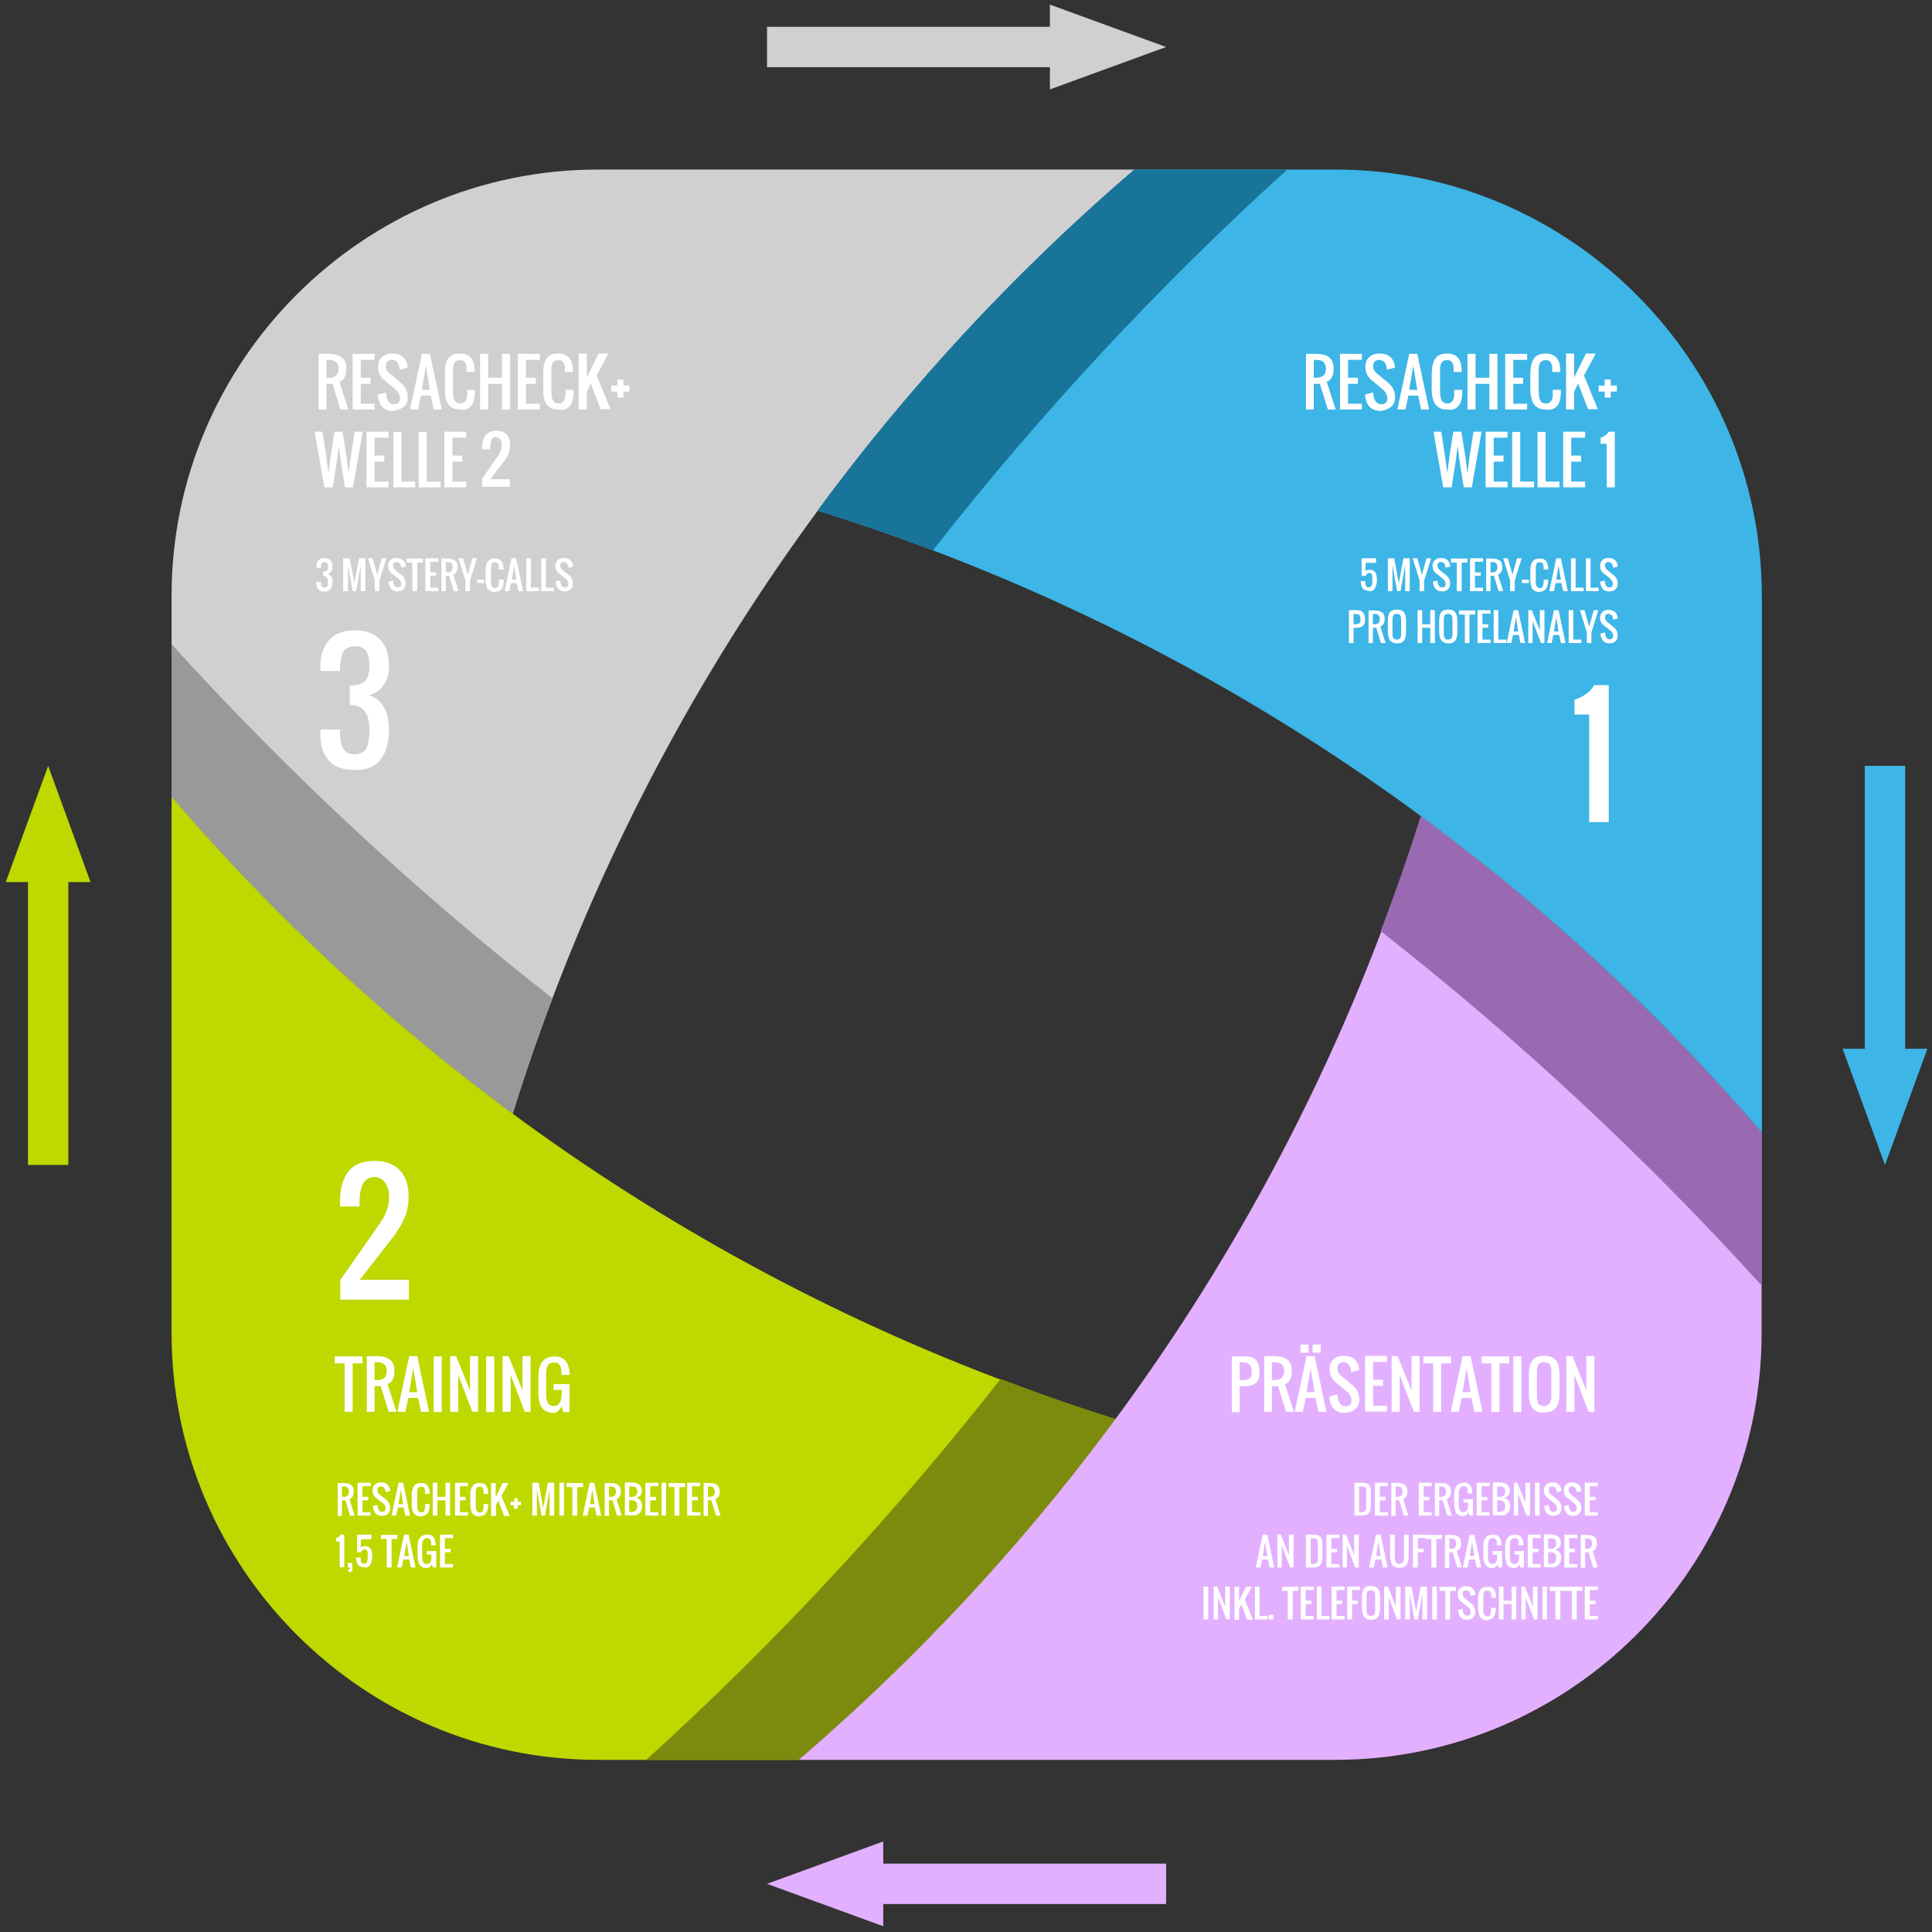<?xml version="1.0" encoding="utf-8"?>
<!-- Generator: Adobe Illustrator 19.1.1, SVG Export Plug-In . SVG Version: 6.00 Build 0)  -->
<svg version="1.1" id="Ebene_1" xmlns="http://www.w3.org/2000/svg" xmlns:xlink="http://www.w3.org/1999/xlink" x="0px" y="0px"
	 viewBox="0 0 670 670" style="enable-background:new 0 0 670 670;" xml:space="preserve">
<rect x="0" y="0" width="670" height="670" fill="#333333" stroke="none"/>
<style type="text/css">
	.st0{fill:#D0D0D0;}
	.st1{fill:#999999;}
	.st2{fill:#BED800;}
	.st3{fill:#7C8B0E;}
	.st4{fill:#E3B0FF;}
	.st5{fill:#9969B2;}
	.st6{fill:#3DB5E6;}
	.st7{fill:#197499;}
	.st8{fill:none;stroke:#D0D0D0;stroke-width:14;}
	.st9{fill:none;stroke:#3DB5E6;stroke-width:14;}
	.st10{fill:none;stroke:#E3B0FF;stroke-width:14;}
	.st11{fill:none;stroke:#BED800;stroke-width:14;}
	.st12{fill:#FFFFFF;}
</style>
<g>
	<path class="st0" d="M59.5,276.3l0-69.7c0-81.4,66.4-147.8,147.8-147.8l186.1,0c-99.9,85.7-175.5,198.6-215.6,327.4
		C134.3,354.2,94.6,317.2,59.5,276.3"/>
	<path class="st1" d="M59.5,276.3l0-52.9C99.9,267.9,144,309,191.6,346.2c-5,13.1-9.6,26.3-13.8,40
		C134.3,354.2,94.6,317.2,59.5,276.3"/>
	<path class="st2" d="M277,610.3l-69.7,0c-81.4,0-147.8-66.5-147.8-147.9l0-186.1C145.2,376.2,258,452,386.8,492.2
		C354.7,535.6,318,575.2,277,610.3"/>
	<path class="st3" d="M277,610.3l-52.9,0c44.6-40.4,85.7-84.6,122.9-132.1c13.1,5,26.3,9.6,39.9,13.9
		C354.7,535.6,318,575.2,277,610.3"/>
	<path class="st4" d="M610.9,392.8l0,69.7c0,81.4-66.4,147.8-147.8,147.8l-186.1,0c99.9-85.7,175.7-198.5,215.8-327.2
		C536.2,315.1,575.8,351.9,610.9,392.8"/>
	<path class="st5" d="M610.9,392.8l0,53c-40.4-44.6-84.6-85.7-132.1-122.9c5-13.1,9.6-26.3,13.9-39.8
		C536.2,315.1,575.8,351.9,610.9,392.8"/>
	<path class="st6" d="M393.4,58.8l69.7,0c81.4,0,147.8,66.5,147.9,147.9l0,186.1c-85.7-99.9-198.7-175.6-327.4-215.7
		C315.5,133.6,352.4,94,393.4,58.8"/>
	<path class="st7" d="M393.4,58.8l53,0c-44.6,40.4-85.7,84.6-122.9,132.1c-13.1-5-26.3-9.6-40-13.8C315.5,133.6,352.4,94,393.4,58.8
		"/>
	<line class="st8" x1="266" y1="16.3" x2="380" y2="16.3"/>
</g>
<polygon class="st0" points="364.1,1.6 364.1,31 404.4,16.3 "/>
<g>
	<line class="st9" x1="653.7" y1="265.6" x2="653.7" y2="379.6"/>
</g>
<polygon class="st6" points="639,363.7 653.7,404 668.4,363.7 "/>
<g>
	<line class="st10" x1="404.4" y1="653.3" x2="290.4" y2="653.3"/>
</g>
<polygon class="st4" points="266,653.3 306.3,668 306.3,638.6 "/>
<g>
	<line class="st11" x1="16.7" y1="404" x2="16.7" y2="290"/>
</g>
<polygon class="st2" points="2,305.9 2,305.9 31.4,305.9 16.7,265.6 "/>
<g>
	<path class="st12" d="M560.2,222.4c0.5-0.5,0.8-1.1,0.8-2c0-1.2-0.5-2.3-1.6-3.1l-2-1.6c-0.5-0.4-0.8-1-0.8-1.6
		c0-0.4,0.1-0.7,0.3-0.9c0.2-0.2,0.5-0.3,0.9-0.3c0.5,0,0.9,0.2,1.1,0.5c0.3,0.3,0.4,0.7,0.5,1.2c0,0.1,0,0.3,0,0.3l1.6-0.4
		c0-0.2,0-0.3,0-0.4c-0.1-0.8-0.5-1.5-1-1.9s-1.3-0.7-2.2-0.7c-0.9,0-1.5,0.2-2.1,0.7c-0.5,0.5-0.8,1.2-0.8,2c0,0.6,0.1,1.1,0.3,1.5
		c0.2,0.5,0.5,0.8,0.9,1.1l2,1.6c0.2,0.2,0.3,0.3,0.5,0.4c0.1,0.1,0.2,0.2,0.4,0.4c0.1,0.2,0.2,0.4,0.3,0.6c0.1,0.2,0.1,0.4,0.1,0.7
		c0,0.8-0.4,1.2-1.2,1.2c-1,0-1.5-0.8-1.6-2.4l-1.6,0.4c0.1,1,0.4,1.9,0.9,2.5c0.5,0.6,1.3,0.9,2.3,0.9
		C559,223.1,559.7,222.9,560.2,222.4 M551.9,223v-3.7l2.4-7.7h-1.6l-1.6,5.7l-1.6-5.7h-1.6l2.4,7.7v3.7H551.9z M548.4,223v-1.2h-2.8
		v-10.2h-1.6V223H548.4z M538.1,223l0.6-2.8h2l0.6,2.8h1.6l-2.4-11.4h-1.6l-2.4,11.4H538.1z M539.7,214.1l0.8,4.9h-1.6L539.7,214.1z
		 M531.5,223v-7.6l2.9,7.6h1.2v-11.4h-1.6v7l-2.8-7h-1.2V223H531.5z M524.1,223l0.6-2.8h2l0.6,2.8h1.6l-2.4-11.4h-1.6l-2.4,11.4
		H524.1z M525.7,214.1l0.8,4.9h-1.6L525.7,214.1z M522.4,223v-1.2h-2.8v-10.2h-1.6V223H522.4z M516.9,223v-1.2h-2.8v-4.1h2v-1.2h-2
		v-3.7h2.8v-1.2h-4.5V223H516.9z M509.6,223v-9.9h2v-1.4H506v1.4h2v9.9H509.6z M500.7,219.8v-4.9c0-0.7,0.1-1.2,0.3-1.5
		c0.2-0.3,0.6-0.5,1.2-0.5c0.6,0,1,0.2,1.2,0.5c0.2,0.3,0.3,0.8,0.3,1.5v4.9c0,0.7-0.1,1.2-0.3,1.5c-0.2,0.3-0.6,0.5-1.2,0.5
		c-0.6,0-1-0.2-1.2-0.5C500.8,221,500.7,220.4,500.7,219.8 M503.7,222.9c0.4-0.2,0.7-0.4,1-0.8s0.4-0.7,0.5-1.2
		c0.1-0.5,0.2-1,0.2-1.6v-4.1c0-1.2-0.2-2.1-0.7-2.8s-1.3-1-2.4-1c-0.6,0-1.1,0.1-1.5,0.2c-0.4,0.2-0.7,0.4-1,0.7
		c-0.2,0.3-0.4,0.7-0.5,1.2c-0.1,0.4-0.2,1-0.2,1.6v4.1c0,0.6,0.1,1.1,0.2,1.6c0.1,0.5,0.3,0.8,0.5,1.2c0.2,0.3,0.6,0.6,1,0.8
		c0.4,0.2,0.9,0.3,1.5,0.3C502.8,223.1,503.3,223.1,503.7,222.9 M493.2,223v-5.3h2.8v5.3h1.6v-11.4h-1.6v4.9h-2.8v-4.9h-1.6V223
		H493.2z M482.9,219.8v-4.9c0-0.7,0.1-1.2,0.3-1.5s0.6-0.5,1.2-0.5c0.6,0,1,0.2,1.2,0.5s0.3,0.8,0.3,1.5v4.9c0,0.7-0.1,1.2-0.3,1.5
		c-0.2,0.3-0.6,0.5-1.2,0.5c-0.6,0-1-0.2-1.2-0.5C483,221,482.9,220.4,482.9,219.8 M485.9,222.9c0.4-0.2,0.7-0.4,1-0.8
		s0.4-0.7,0.5-1.2c0.1-0.5,0.2-1,0.2-1.6v-4.1c0-1.2-0.2-2.1-0.7-2.8s-1.3-1-2.4-1c-0.6,0-1.1,0.1-1.5,0.2c-0.4,0.2-0.7,0.4-1,0.7
		s-0.4,0.7-0.5,1.2c-0.1,0.4-0.2,1-0.2,1.6v4.1c0,0.6,0.1,1.1,0.2,1.6c0.1,0.5,0.3,0.8,0.5,1.2c0.2,0.3,0.6,0.6,1,0.8
		c0.4,0.2,0.9,0.3,1.5,0.3C485,223.1,485.4,223.1,485.9,222.9 M476.1,223v-5.3h1.2l1.6,5.3h1.6l-1.8-5.7c0.5-0.2,0.8-0.5,1.1-0.9
		c0.2-0.5,0.4-1,0.4-1.7c0-1.1-0.3-1.9-0.9-2.3c-0.6-0.5-1.5-0.7-2.7-0.7h-2V223H476.1z M476.1,212.9h0.4c0.7,0,1.2,0.1,1.5,0.4
		c0.3,0.3,0.5,0.8,0.5,1.4c0,0.6-0.2,1.1-0.5,1.4c-0.3,0.3-0.8,0.4-1.5,0.4h-0.4V212.9z M469.4,223v-5.3h1.2c0.9,0,1.6-0.2,2.1-0.7
		c0.5-0.5,0.7-1.2,0.7-2.1c0-2.2-0.9-3.3-2.8-3.3h-2.8V223H469.4z M469.4,212.9h0.4c0.4,0,0.7,0,1,0.1c0.3,0.1,0.5,0.2,0.6,0.3
		c0.2,0.2,0.3,0.4,0.3,0.6c0.1,0.3,0.1,0.6,0.1,1c0,0.3,0,0.6-0.1,0.8c-0.1,0.2-0.2,0.4-0.4,0.5c-0.2,0.1-0.4,0.2-0.6,0.2
		c-0.2,0-0.5,0.1-0.9,0.1h-0.4V212.9z"/>
	<path class="st12" d="M560.2,204.4c0.5-0.5,0.8-1.1,0.8-2c0-1.2-0.5-2.3-1.6-3.1l-2-1.6c-0.5-0.4-0.8-1-0.8-1.6
		c0-0.4,0.1-0.7,0.3-0.9c0.2-0.2,0.5-0.3,0.9-0.3c0.5,0,0.9,0.2,1.1,0.5c0.3,0.3,0.4,0.7,0.5,1.2c0,0.1,0,0.3,0,0.3l1.6-0.4
		c0-0.2,0-0.3,0-0.4c-0.1-0.8-0.5-1.5-1-1.9c-0.5-0.5-1.3-0.7-2.2-0.7c-0.9,0-1.5,0.2-2.1,0.7c-0.5,0.5-0.8,1.2-0.8,2
		c0,0.6,0.1,1.1,0.3,1.5c0.2,0.5,0.5,0.8,0.9,1.1l2,1.6c0.2,0.2,0.3,0.3,0.4,0.4c0.1,0.1,0.2,0.2,0.4,0.4c0.1,0.2,0.2,0.4,0.3,0.6
		c0.1,0.2,0.1,0.4,0.1,0.7c0,0.8-0.4,1.2-1.2,1.2c-1,0-1.5-0.8-1.6-2.4l-1.6,0.4c0.1,1,0.4,1.9,0.9,2.5c0.5,0.6,1.3,0.9,2.3,0.9
		C559,205.1,559.7,204.9,560.2,204.4 M554.4,205v-1.2h-2.8v-10.2h-1.6V205H554.4z M549.2,205v-1.2h-2.8v-10.2h-1.6V205H549.2z
		 M538.9,205l0.6-2.8h2l0.6,2.8h1.6l-2.4-11.4h-1.6l-2.4,11.4H538.9z M540.5,196.1l0.8,4.9h-1.6L540.5,196.1z M535.3,204.9
		c0.4-0.2,0.7-0.4,0.9-0.8c0.2-0.3,0.4-0.7,0.5-1.2c0.1-0.4,0.2-1,0.2-1.5V201h-1.6v0.4c0,0.3,0,0.5,0,0.7c0,0.2-0.1,0.4-0.1,0.7
		c-0.1,0.2-0.1,0.4-0.2,0.6c-0.1,0.1-0.2,0.3-0.4,0.4c-0.2,0.1-0.4,0.1-0.6,0.1c-0.2,0-0.5,0-0.6-0.1c-0.2-0.1-0.3-0.2-0.4-0.4
		c-0.1-0.1-0.2-0.3-0.3-0.5c-0.1-0.2-0.1-0.4-0.1-0.7s0-0.5,0-0.7v-4.1c0-0.3,0-0.6,0-0.8c0-0.2,0.1-0.4,0.1-0.7
		c0.1-0.2,0.1-0.4,0.2-0.5c0.1-0.1,0.3-0.2,0.4-0.3c0.2-0.1,0.4-0.1,0.7-0.1c0.2,0,0.4,0,0.5,0.1c0.2,0,0.3,0.1,0.4,0.2
		c0.1,0.1,0.2,0.2,0.2,0.3c0.1,0.1,0.1,0.3,0.1,0.4c0,0.2,0.1,0.3,0.1,0.5c0,0.2,0,0.4,0,0.6v0.4h1.6c0-0.2,0-0.3,0-0.4
		c0-0.5-0.1-1-0.2-1.4c-0.1-0.4-0.3-0.8-0.5-1.1c-0.2-0.3-0.5-0.5-0.9-0.7c-0.4-0.2-0.8-0.2-1.4-0.2c-0.5,0-0.9,0.1-1.3,0.2
		c-0.4,0.1-0.7,0.3-0.9,0.6c-0.2,0.2-0.4,0.5-0.6,0.9s-0.2,0.7-0.3,1.1c-0.1,0.4-0.1,0.9-0.1,1.4v3.2c0,0.5,0,1,0.1,1.4
		c0.1,0.4,0.2,0.8,0.3,1.1c0.1,0.4,0.3,0.7,0.6,0.9c0.2,0.2,0.5,0.4,0.9,0.6c0.4,0.1,0.8,0.2,1.3,0.2
		C534.5,205.1,534.9,205.1,535.3,204.9 M530.2,201h-2.4v1.2h2.4V201z M525.3,205v-3.7l2.4-7.7h-1.6l-1.6,5.7l-1.6-5.7h-1.6l2.4,7.7
		v3.7H525.3z M516.9,205v-5.3h1.2l1.6,5.3h1.6l-1.8-5.7c0.5-0.2,0.8-0.5,1.1-0.9c0.2-0.5,0.4-1,0.4-1.7c0-1.1-0.3-1.9-0.9-2.3
		c-0.6-0.5-1.5-0.7-2.7-0.7h-2V205H516.9z M516.9,194.9h0.4c0.7,0,1.2,0.1,1.5,0.4c0.3,0.3,0.5,0.8,0.5,1.4c0,0.6-0.2,1.1-0.5,1.4
		c-0.3,0.3-0.8,0.4-1.5,0.4h-0.4V194.9z M514.3,205v-1.2h-2.8v-4.1h2v-1.2h-2v-3.7h2.8v-1.2h-4.5V205H514.3z M506.9,205v-9.9h2v-1.4
		h-5.7v1.4h2v9.9H506.9z M502.1,204.4c0.5-0.5,0.8-1.1,0.8-2c0-1.2-0.5-2.3-1.6-3.1l-2-1.6c-0.5-0.4-0.8-1-0.8-1.6
		c0-0.4,0.1-0.7,0.3-0.9c0.2-0.2,0.5-0.3,0.9-0.3c0.5,0,0.9,0.2,1.1,0.5c0.3,0.3,0.4,0.7,0.5,1.2c0,0.1,0,0.3,0,0.3l1.6-0.4
		c0-0.2,0-0.3,0-0.4c-0.1-0.8-0.5-1.5-1-1.9c-0.5-0.5-1.3-0.7-2.2-0.7c-0.9,0-1.5,0.2-2.1,0.7c-0.5,0.5-0.8,1.2-0.8,2
		c0,0.6,0.1,1.1,0.3,1.5c0.2,0.5,0.5,0.8,0.9,1.1l2,1.6c0.2,0.2,0.3,0.3,0.5,0.4c0.1,0.1,0.2,0.2,0.4,0.4c0.1,0.2,0.2,0.4,0.3,0.6
		c0.1,0.2,0.1,0.4,0.1,0.7c0,0.8-0.4,1.2-1.2,1.2c-1,0-1.5-0.8-1.6-2.4l-1.6,0.4c0.1,1,0.4,1.9,0.9,2.5c0.5,0.6,1.3,0.9,2.3,0.9
		C500.9,205.1,501.6,204.9,502.1,204.4 M493.9,205v-3.7l2.4-7.7h-1.6l-1.6,5.7l-1.6-5.7h-1.6l2.4,7.7v3.7H493.9z M482.9,205v-9
		l1.6,9h1.2l1.6-9v9h1.6v-11.4h-2.2l-1.6,8.7l-1.6-8.7h-2.2V205H482.9z M475.8,204.9c0.3-0.1,0.6-0.3,0.8-0.6
		c0.2-0.2,0.4-0.6,0.5-0.9c0.1-0.4,0.2-0.7,0.3-1.1c0.1-0.4,0.1-0.8,0.1-1.3c0-0.4,0-0.8-0.1-1.1c0-0.3-0.1-0.6-0.2-0.9
		c-0.1-0.3-0.3-0.5-0.4-0.7c-0.2-0.2-0.4-0.3-0.7-0.5c-0.3-0.1-0.6-0.2-1-0.2c-0.6,0-1.2,0.1-1.6,0.4l0.1-2.8h3.6v-1.6h-5v6.1h1.4
		c0.1-0.3,0.3-0.5,0.5-0.7c0.2-0.2,0.5-0.3,0.7-0.3c0.2,0,0.3,0,0.4,0.1s0.2,0.1,0.3,0.1c0.1,0.1,0.2,0.1,0.2,0.2
		c0.1,0.1,0.1,0.2,0.1,0.3c0,0.1,0.1,0.2,0.1,0.4c0,0.2,0,0.3,0,0.4c0,0.1,0,0.3,0,0.5v0.2v0.5c0,0.1,0,0.3,0,0.4c0,0.2,0,0.3,0,0.4
		c0,0.1,0,0.2-0.1,0.4c0,0.2-0.1,0.3-0.1,0.4c0,0.1-0.1,0.2-0.2,0.3c-0.1,0.1-0.1,0.2-0.2,0.2c-0.1,0.1-0.2,0.1-0.3,0.1
		c-0.1,0-0.3,0.1-0.4,0.1c-0.2,0-0.3,0-0.5-0.1c-0.1-0.1-0.2-0.2-0.3-0.3c-0.1-0.1-0.1-0.2-0.2-0.4c0-0.2-0.1-0.3-0.1-0.5
		c0-0.2,0-0.3,0-0.6v-0.3h-1.6c0,1.1,0.2,1.9,0.6,2.5c0.4,0.6,1.2,0.9,2.2,0.9C475,205.1,475.4,205.1,475.8,204.9"/>
	<path class="st12" d="M560,169v-19.3h-2.1c-0.5,0.9-1.4,1.6-2.8,2.1v2.1h2.1V169H560z M549.7,169V167h-4.8v-6.9h3.4V158h-3.4v-6.2
		h4.8v-2.1h-7.6V169H549.7z M540.8,169V167H536v-17.2h-2.8V169H540.8z M532,169V167h-4.8v-17.2h-2.8V169H532z M522.8,169V167h-4.8
		v-6.9h3.4V158h-3.4v-6.2h4.8v-2.1h-7.6V169H522.8z M503.4,169l1.4-8.9l0.7-5.5l0.7,5.5l1.4,8.9h2.8l3.4-19.3H511l-1.4,8.9l-0.7,5.5
		l-0.7-5.5l-1.4-8.9h-2.8l-1.4,8.9l-0.7,5.5l-0.7-5.5l-1.4-8.9h-2.7l3.4,19.3H503.4z"/>
	<path class="st12" d="M558.6,137.9v-2.1h2.1v-2.1h-2.1v-2.1h-2.1v2.1h-2.1v2.1h2.1v2.1H558.6z M545.9,142v-6.2l1.4-2.8l3.4,8.9h3.4
		l-4.8-11.7l4.1-7.6H550l-4.1,8.3v-8.3h-2.8V142H545.9z M538.6,141.8c0.7-0.3,1.2-0.7,1.6-1.3c0.4-0.6,0.7-1.2,0.8-2
		c0.2-0.8,0.3-1.6,0.3-2.6v-0.7h-2.8v0.7c0,0.5,0,0.9,0,1.2c0,0.4-0.1,0.7-0.2,1.1c-0.1,0.4-0.2,0.7-0.4,0.9
		c-0.2,0.2-0.4,0.4-0.7,0.6c-0.3,0.2-0.6,0.2-1.1,0.2c-0.4,0-0.8-0.1-1.1-0.2s-0.5-0.4-0.7-0.6c-0.2-0.3-0.3-0.6-0.4-0.9
		c-0.1-0.4-0.2-0.7-0.2-1.1c0-0.4-0.1-0.8-0.1-1.2V129c0-0.5,0-1,0-1.3c0-0.4,0.1-0.7,0.2-1.1c0.1-0.4,0.2-0.7,0.4-0.9
		c0.2-0.2,0.4-0.4,0.7-0.6c0.3-0.1,0.7-0.2,1.1-0.2c0.3,0,0.6,0,0.9,0.1s0.5,0.2,0.6,0.4c0.2,0.2,0.3,0.3,0.4,0.5
		c0.1,0.2,0.2,0.4,0.3,0.7c0.1,0.3,0.1,0.6,0.1,0.8c0,0.3,0,0.6,0,1v0.6h2.8c0-0.3,0-0.5,0-0.6c0-0.9-0.2-1.7-0.3-2.4
		c-0.2-0.7-0.5-1.3-0.9-1.8c-0.4-0.5-0.9-0.9-1.6-1.2c-0.7-0.3-1.4-0.4-2.3-0.4c-0.8,0-1.5,0.1-2.1,0.3c-0.6,0.2-1.1,0.5-1.5,0.9
		c-0.4,0.4-0.7,0.9-1,1.5c-0.2,0.6-0.4,1.3-0.5,1.9c-0.1,0.7-0.2,1.5-0.2,2.3v5.5c0,0.9,0,1.6,0.2,2.3c0.1,0.7,0.3,1.3,0.5,1.9
		c0.2,0.6,0.6,1.1,1,1.5c0.4,0.4,0.9,0.7,1.5,1c0.6,0.2,1.3,0.3,2.1,0.3C537.1,142.2,537.9,142.1,538.6,141.8 M529.6,142V140h-4.8
		v-6.9h3.4V131h-3.4v-6.2h4.8v-2.1H522V142H529.6z M511.7,142v-8.9h4.8v8.9h2.8v-19.3h-2.8v8.3h-4.8v-8.3h-2.8V142H511.7z
		 M504.4,141.8c0.7-0.3,1.2-0.7,1.6-1.3c0.4-0.6,0.7-1.2,0.8-2c0.2-0.8,0.3-1.6,0.3-2.6v-0.7h-2.8v0.7c0,0.5,0,0.9,0,1.2
		c0,0.4-0.1,0.7-0.2,1.1c-0.1,0.4-0.2,0.7-0.4,0.9c-0.2,0.2-0.4,0.4-0.7,0.6c-0.3,0.2-0.6,0.2-1.1,0.2c-0.4,0-0.8-0.1-1.1-0.2
		c-0.3-0.2-0.5-0.4-0.7-0.6c-0.2-0.3-0.3-0.6-0.4-0.9c-0.1-0.4-0.2-0.7-0.2-1.1c0-0.4-0.1-0.8-0.1-1.2V129c0-0.5,0-1,0-1.3
		c0-0.4,0.1-0.7,0.2-1.1c0.1-0.4,0.2-0.7,0.4-0.9c0.2-0.2,0.4-0.4,0.7-0.6c0.3-0.1,0.7-0.2,1.1-0.2c0.3,0,0.6,0,0.9,0.1
		s0.5,0.2,0.6,0.4s0.3,0.3,0.4,0.5c0.1,0.2,0.2,0.4,0.3,0.7c0.1,0.3,0.1,0.6,0.1,0.8c0,0.3,0,0.6,0,1v0.6h2.8c0-0.3,0-0.5,0-0.6
		c0-0.9-0.2-1.7-0.3-2.4c-0.2-0.7-0.5-1.3-0.9-1.8c-0.4-0.5-0.9-0.9-1.6-1.2s-1.4-0.4-2.3-0.4c-0.8,0-1.5,0.1-2.1,0.3
		s-1.1,0.5-1.5,0.9c-0.4,0.4-0.7,0.9-1,1.5c-0.2,0.6-0.4,1.3-0.5,1.9c-0.1,0.7-0.2,1.5-0.2,2.3v5.5c0,0.9,0.1,1.6,0.2,2.3
		c0.1,0.7,0.3,1.3,0.5,1.9c0.2,0.6,0.6,1.1,1,1.5c0.4,0.4,0.9,0.7,1.5,1s1.3,0.3,2.1,0.3C502.9,142.2,503.7,142.1,504.4,141.8
		 M487.4,142l1-4.8h3.4l1,4.8h2.8l-4.1-19.3h-2.8l-4.1,19.3H487.4z M490.1,126.9l1.4,8.3h-2.8L490.1,126.9z M482.5,141
		c0.9-0.8,1.3-1.9,1.3-3.3c0-2.1-0.9-3.8-2.8-5.3l-3.4-2.8c-0.9-0.7-1.4-1.6-1.4-2.7c0-0.7,0.2-1.2,0.5-1.5s0.9-0.6,1.5-0.6
		c0.8,0,1.4,0.3,1.9,0.8c0.4,0.5,0.7,1.2,0.8,2.1c0,0.2,0,0.4,0.1,0.5l2.8-0.7c0-0.3-0.1-0.5-0.1-0.6c-0.2-1.4-0.8-2.5-1.7-3.2
		c-0.9-0.8-2.2-1.1-3.7-1.1c-1.5,0-2.6,0.4-3.5,1.3c-0.9,0.8-1.3,2-1.3,3.4c0,1,0.2,1.8,0.6,2.6c0.4,0.8,0.9,1.4,1.5,1.9l3.4,2.8
		c0.3,0.3,0.6,0.5,0.8,0.7c0.2,0.2,0.4,0.4,0.6,0.7c0.2,0.3,0.4,0.6,0.5,1c0.1,0.3,0.2,0.7,0.2,1.1c0,1.4-0.7,2.1-2.1,2.1
		c-1.7,0-2.6-1.4-2.8-4.1l-2.8,0.7c0.1,1.8,0.6,3.2,1.5,4.2c0.9,1,2.2,1.5,4,1.5C480.5,142.2,481.6,141.8,482.5,141 M472.3,142V140
		h-4.8v-6.9h3.4V131h-3.4v-6.2h4.8v-2.1h-7.6V142H472.3z M455.6,142v-8.9h2.1l2.8,8.9h2.7l-3.1-9.6c0.8-0.3,1.4-0.8,1.8-1.6
		c0.4-0.8,0.6-1.7,0.6-2.9c0-1.8-0.5-3.2-1.6-4c-1-0.8-2.6-1.2-4.6-1.2h-3.4V142H455.6z M455.6,124.8h0.7c1.1,0,2,0.2,2.6,0.7
		c0.6,0.5,0.9,1.3,0.9,2.4c0,1.1-0.3,1.9-0.9,2.4c-0.6,0.5-1.4,0.7-2.6,0.7h-0.7V124.8z"/>
	<path class="st12" d="M197.9,204.4c0.5-0.5,0.8-1.1,0.8-2c0-1.2-0.5-2.3-1.6-3.1l-2-1.6c-0.5-0.4-0.8-1-0.8-1.6
		c0-0.4,0.1-0.7,0.3-0.9c0.2-0.2,0.5-0.3,0.9-0.3c0.5,0,0.9,0.2,1.1,0.5c0.3,0.3,0.4,0.7,0.5,1.2c0,0.1,0,0.3,0,0.3l1.6-0.4
		c0-0.2,0-0.3,0-0.4c-0.1-0.8-0.5-1.5-1-1.9c-0.5-0.5-1.3-0.7-2.2-0.7c-0.9,0-1.5,0.2-2.1,0.7c-0.5,0.5-0.8,1.2-0.8,2
		c0,0.6,0.1,1.1,0.3,1.5c0.2,0.5,0.5,0.8,0.9,1.1l2,1.6c0.2,0.2,0.3,0.3,0.5,0.4c0.1,0.1,0.2,0.2,0.4,0.4c0.1,0.2,0.2,0.4,0.3,0.6
		c0.1,0.2,0.1,0.4,0.1,0.7c0,0.8-0.4,1.2-1.2,1.2c-1,0-1.5-0.8-1.6-2.4l-1.6,0.4c0.1,1,0.4,1.9,0.9,2.5c0.5,0.6,1.3,0.9,2.3,0.9
		C196.7,205.1,197.4,204.9,197.9,204.4 M192.1,205v-1.2h-2.8v-10.2h-1.6V205H192.1z M186.9,205v-1.2h-2.8v-10.2h-1.6V205H186.9z
		 M176.6,205l0.6-2.8h2l0.6,2.8h1.6l-2.4-11.4h-1.6L175,205H176.6z M178.3,196.1l0.8,4.9h-1.6L178.3,196.1z M173.1,204.9
		c0.4-0.2,0.7-0.4,0.9-0.8c0.2-0.3,0.4-0.7,0.5-1.2c0.1-0.4,0.2-1,0.2-1.5V201H173v0.4c0,0.3,0,0.5,0,0.7c0,0.2-0.1,0.4-0.1,0.7
		c-0.1,0.2-0.1,0.4-0.2,0.6c-0.1,0.1-0.2,0.3-0.4,0.4c-0.2,0.1-0.4,0.1-0.6,0.1s-0.5,0-0.6-0.1c-0.2-0.1-0.3-0.2-0.4-0.4
		c-0.1-0.1-0.2-0.3-0.3-0.5c-0.1-0.2-0.1-0.4-0.1-0.7c0-0.2,0-0.5,0-0.7v-4.1c0-0.3,0-0.6,0-0.8c0-0.2,0.1-0.4,0.1-0.7
		c0.1-0.2,0.1-0.4,0.2-0.5c0.1-0.1,0.3-0.2,0.4-0.3c0.2-0.1,0.4-0.1,0.7-0.1c0.2,0,0.4,0,0.5,0.1c0.2,0,0.3,0.1,0.4,0.2
		c0.1,0.1,0.2,0.2,0.2,0.3c0.1,0.1,0.1,0.3,0.1,0.4c0,0.2,0.1,0.3,0.1,0.5c0,0.2,0,0.4,0,0.6v0.4h1.6c0-0.2,0-0.3,0-0.4
		c0-0.5-0.1-1-0.2-1.4s-0.3-0.8-0.5-1.1c-0.2-0.3-0.5-0.5-0.9-0.7c-0.4-0.2-0.8-0.2-1.4-0.2c-0.5,0-0.9,0.1-1.3,0.2
		c-0.4,0.1-0.7,0.3-0.9,0.6c-0.2,0.2-0.4,0.5-0.6,0.9c-0.1,0.4-0.2,0.7-0.3,1.1c-0.1,0.4-0.1,0.9-0.1,1.4v3.2c0,0.5,0,1,0.1,1.4
		c0.1,0.4,0.2,0.8,0.3,1.1c0.1,0.4,0.3,0.7,0.6,0.9c0.2,0.2,0.5,0.4,0.9,0.6c0.4,0.1,0.8,0.2,1.3,0.2
		C172.2,205.1,172.7,205.1,173.1,204.9 M167.9,201h-2.4v1.2h2.4V201z M163,205v-3.7l2.4-7.7h-1.6l-1.6,5.7l-1.6-5.7H159l2.4,7.7v3.7
		H163z M154.6,205v-5.3h1.2l1.6,5.3h1.6l-1.8-5.7c0.5-0.2,0.8-0.5,1.1-0.9c0.2-0.5,0.4-1,0.4-1.7c0-1.1-0.3-1.9-0.9-2.3
		c-0.6-0.5-1.5-0.7-2.7-0.7h-2V205H154.6z M154.6,194.9h0.4c0.7,0,1.2,0.1,1.5,0.4c0.3,0.3,0.5,0.8,0.5,1.4c0,0.6-0.2,1.1-0.5,1.4
		c-0.3,0.3-0.8,0.4-1.5,0.4h-0.4V194.9z M152,205v-1.2h-2.8v-4.1h2v-1.2h-2v-3.7h2.8v-1.2h-4.5V205H152z M144.7,205v-9.9h2v-1.4H141
		v1.4h2v9.9H144.7z M139.9,204.4c0.5-0.5,0.8-1.1,0.8-2c0-1.2-0.5-2.3-1.6-3.1l-2-1.6c-0.5-0.4-0.8-1-0.8-1.6c0-0.4,0.1-0.7,0.3-0.9
		c0.2-0.2,0.5-0.3,0.9-0.3c0.5,0,0.9,0.2,1.1,0.5c0.3,0.3,0.4,0.7,0.5,1.2c0,0.1,0,0.3,0,0.3l1.6-0.4c0-0.2,0-0.3,0-0.4
		c-0.1-0.8-0.5-1.5-1-1.9c-0.5-0.5-1.3-0.7-2.2-0.7c-0.9,0-1.5,0.2-2.1,0.7c-0.5,0.5-0.8,1.2-0.8,2c0,0.6,0.1,1.1,0.3,1.5
		c0.2,0.5,0.5,0.8,0.9,1.1l2,1.6c0.2,0.2,0.3,0.3,0.5,0.4c0.1,0.1,0.2,0.2,0.4,0.4c0.1,0.2,0.2,0.4,0.3,0.6c0.1,0.2,0.1,0.4,0.1,0.7
		c0,0.8-0.4,1.2-1.2,1.2c-1,0-1.5-0.8-1.6-2.4l-1.6,0.4c0.1,1,0.4,1.9,0.9,2.5c0.5,0.6,1.3,0.9,2.3,0.9
		C138.7,205.1,139.4,204.9,139.9,204.4 M131.6,205v-3.7l2.4-7.7h-1.6l-1.6,5.7l-1.6-5.7h-1.6l2.4,7.7v3.7H131.6z M120.7,205v-9
		l1.6,9h1.2l1.6-9v9h1.6v-11.4h-2.2l-1.6,8.7l-1.6-8.7H119V205H120.7z M114.6,204.3c0.5-0.6,0.7-1.4,0.7-2.5c0-0.7-0.1-1.4-0.4-1.8
		s-0.7-0.8-1.2-1c0.5-0.2,0.9-0.4,1.2-0.9c0.3-0.4,0.4-0.9,0.4-1.6c0-0.9-0.2-1.7-0.7-2.2c-0.5-0.5-1.2-0.8-2.1-0.8
		c-0.9,0-1.6,0.3-2.1,0.8c-0.5,0.5-0.7,1.2-0.7,2.2v0.4h1.6c0-0.3,0-0.5,0-0.7c0-0.2,0-0.4,0.1-0.5c0-0.2,0.1-0.3,0.2-0.4
		c0.1-0.1,0.2-0.2,0.4-0.3c0.2-0.1,0.3-0.1,0.5-0.1c0.5,0,0.8,0.1,1,0.4c0.2,0.3,0.3,0.7,0.3,1.2c0,0.6-0.1,1-0.4,1.3
		c-0.2,0.2-0.7,0.4-1.3,0.4v1.6c0.6,0,1,0.2,1.2,0.5c0.3,0.4,0.4,0.9,0.4,1.5c0,0.3,0,0.5,0,0.7c0,0.2,0,0.4-0.1,0.5
		c0,0.2-0.1,0.3-0.2,0.4s-0.2,0.2-0.4,0.3c-0.2,0.1-0.3,0.1-0.5,0.1c-0.2,0-0.4,0-0.5-0.1c-0.2-0.1-0.3-0.2-0.4-0.3
		c-0.1-0.1-0.2-0.3-0.2-0.4c0-0.2-0.1-0.4-0.1-0.5c0-0.2,0-0.4,0-0.7h-1.6v0.4c0,0.9,0.2,1.7,0.7,2.2c0.5,0.5,1.2,0.8,2.1,0.8
		C113.4,205.1,114.1,204.9,114.6,204.3"/>
	<path class="st12" d="M176.8,169v-2.8H170l4.8-6.2c0.3-0.5,0.6-0.9,0.8-1.2c0.2-0.3,0.4-0.7,0.6-1.2c0.2-0.5,0.4-1,0.5-1.5
		c0.1-0.5,0.2-1.1,0.2-1.7c0-1.6-0.4-2.8-1.2-3.7c-0.8-0.9-2-1.3-3.6-1.3c-1.7,0-2.9,0.5-3.7,1.5c-0.8,1-1.2,2.4-1.2,4.2v0.7h2.8
		v-0.7c0-0.5,0-0.9,0.1-1.3c0.1-0.4,0.2-0.7,0.3-1.1c0.1-0.3,0.4-0.6,0.6-0.8c0.3-0.2,0.6-0.3,1-0.3c0.7,0,1.2,0.3,1.5,0.8
		c0.4,0.5,0.5,1.2,0.5,1.9c0,0.3,0,0.5-0.1,0.8c0,0.3-0.1,0.5-0.1,0.7c0,0.2-0.1,0.4-0.2,0.6c-0.1,0.2-0.2,0.4-0.2,0.6
		c-0.1,0.1-0.2,0.3-0.3,0.6c-0.2,0.2-0.3,0.4-0.3,0.5c-0.1,0.1-0.2,0.3-0.4,0.5c-0.2,0.3-0.3,0.4-0.4,0.5l-4.8,6.9v2.8H176.8z
		 M161.7,169V167h-4.8v-6.9h3.4V158h-3.4v-6.2h4.8v-2.1h-7.6V169H161.7z M152.8,169V167H148v-17.2h-2.8V169H152.8z M144,169V167
		h-4.8v-17.2h-2.8V169H144z M134.7,169V167h-4.8v-6.9h3.4V158h-3.4v-6.2h4.8v-2.1h-7.6V169H134.7z M115.4,169l1.4-8.9l0.7-5.5
		l0.7,5.5l1.4,8.9h2.8l3.4-19.3h-2.8l-1.4,8.9l-0.7,5.5l-0.7-5.5l-1.4-8.9H116l-1.4,8.9l-0.7,5.5l-0.7-5.5l-1.4-8.9h-2.7l3.4,19.3
		H115.4z"/>
	<path class="st12" d="M216.2,137.9v-2.1h2.1v-2.1h-2.1v-2.1h-2.1v2.1h-2.1v2.1h2.1v2.1H216.2z M203.5,142v-6.2l1.4-2.8l3.4,8.9h3.4
		l-4.8-11.7l4.1-7.6h-3.4l-4.1,8.3v-8.3h-2.8V142H203.5z M196.2,141.8c0.7-0.3,1.2-0.7,1.6-1.3c0.4-0.6,0.7-1.2,0.8-2
		c0.2-0.8,0.3-1.6,0.3-2.6v-0.7h-2.8v0.7c0,0.5,0,0.9,0,1.2c0,0.4-0.1,0.7-0.2,1.1c-0.1,0.4-0.2,0.7-0.4,0.9
		c-0.2,0.2-0.4,0.4-0.7,0.6c-0.3,0.2-0.6,0.2-1.1,0.2c-0.4,0-0.8-0.1-1.1-0.2c-0.3-0.2-0.5-0.4-0.7-0.6c-0.2-0.3-0.3-0.6-0.4-0.9
		c-0.1-0.4-0.2-0.7-0.2-1.1c0-0.4-0.1-0.8-0.1-1.2V129c0-0.5,0-1,0-1.3c0-0.4,0.1-0.7,0.2-1.1c0.1-0.4,0.2-0.7,0.4-0.9
		c0.2-0.2,0.4-0.4,0.7-0.6c0.3-0.1,0.7-0.2,1.1-0.2c0.3,0,0.6,0,0.9,0.1s0.5,0.2,0.6,0.4c0.2,0.2,0.3,0.3,0.4,0.5
		c0.1,0.2,0.2,0.4,0.3,0.7c0.1,0.3,0.1,0.6,0.1,0.8c0,0.3,0,0.6,0,1v0.6h2.8c0-0.3,0-0.5,0-0.6c0-0.9-0.2-1.7-0.3-2.4
		c-0.2-0.7-0.5-1.3-0.9-1.8c-0.4-0.5-0.9-0.9-1.6-1.2s-1.4-0.4-2.3-0.4c-0.8,0-1.5,0.1-2.1,0.3c-0.6,0.2-1.1,0.5-1.5,0.9
		c-0.4,0.4-0.7,0.9-1,1.5c-0.2,0.6-0.4,1.3-0.5,1.9c-0.1,0.7-0.1,1.5-0.1,2.3v5.5c0,0.9,0.1,1.6,0.1,2.3c0.1,0.7,0.3,1.3,0.5,1.9
		c0.2,0.6,0.6,1.1,1,1.5c0.4,0.4,0.9,0.7,1.5,1c0.6,0.2,1.3,0.3,2.1,0.3C194.8,142.2,195.6,142.1,196.2,141.8 M187.2,142V140h-4.8
		v-6.9h3.4V131h-3.4v-6.2h4.8v-2.1h-7.6V142H187.2z M169.3,142v-8.9h4.8v8.9h2.8v-19.3h-2.8v8.3h-4.8v-8.3h-2.8V142H169.3z
		 M162,141.8c0.7-0.3,1.2-0.7,1.6-1.3c0.4-0.6,0.7-1.2,0.8-2c0.2-0.8,0.3-1.6,0.3-2.6v-0.7H162v0.7c0,0.5,0,0.9,0,1.2
		c0,0.4-0.1,0.7-0.2,1.1c-0.1,0.4-0.2,0.7-0.4,0.9c-0.2,0.2-0.4,0.4-0.7,0.6c-0.3,0.2-0.6,0.2-1.1,0.2c-0.4,0-0.8-0.1-1.1-0.2
		c-0.3-0.2-0.5-0.4-0.7-0.6c-0.2-0.3-0.3-0.6-0.4-0.9c-0.1-0.4-0.2-0.7-0.2-1.1c0-0.4-0.1-0.8-0.1-1.2V129c0-0.5,0-1,0-1.3
		c0-0.4,0.1-0.7,0.2-1.1c0.1-0.4,0.2-0.7,0.4-0.9c0.2-0.2,0.4-0.4,0.7-0.6c0.3-0.1,0.7-0.2,1.1-0.2c0.3,0,0.6,0,0.9,0.1
		s0.5,0.2,0.6,0.4c0.2,0.2,0.3,0.3,0.4,0.5c0.1,0.2,0.2,0.4,0.3,0.7c0.1,0.3,0.1,0.6,0.1,0.8c0,0.3,0,0.6,0,1v0.6h2.8
		c0-0.3,0-0.5,0-0.6c0-0.9-0.2-1.7-0.3-2.4c-0.2-0.7-0.5-1.3-0.9-1.8c-0.4-0.5-0.9-0.9-1.6-1.2c-0.7-0.3-1.4-0.4-2.3-0.4
		c-0.8,0-1.5,0.1-2.1,0.3c-0.6,0.2-1.1,0.5-1.5,0.9c-0.4,0.4-0.7,0.9-1,1.5c-0.2,0.6-0.4,1.3-0.5,1.9c-0.1,0.7-0.1,1.5-0.1,2.3v5.5
		c0,0.9,0.1,1.6,0.1,2.3c0.1,0.7,0.3,1.3,0.5,1.9c0.2,0.6,0.6,1.1,1,1.5c0.4,0.4,0.9,0.7,1.5,1c0.6,0.2,1.3,0.3,2.1,0.3
		C160.6,142.2,161.4,142.1,162,141.8 M145,142l1-4.8h3.4l1,4.8h2.8l-4.1-19.3h-2.8l-4.1,19.3H145z M147.7,126.9l1.4,8.3h-2.8
		L147.7,126.9z M140.1,141c0.9-0.8,1.3-1.9,1.3-3.3c0-2.1-0.9-3.8-2.8-5.3l-3.4-2.8c-0.9-0.7-1.4-1.6-1.4-2.7c0-0.7,0.2-1.2,0.5-1.5
		s0.9-0.6,1.5-0.6c0.8,0,1.4,0.3,1.9,0.8c0.4,0.5,0.7,1.2,0.8,2.1c0,0.2,0,0.4,0.1,0.5l2.8-0.7c0-0.3-0.1-0.5-0.1-0.6
		c-0.2-1.4-0.8-2.5-1.7-3.2c-0.9-0.8-2.2-1.1-3.7-1.1c-1.5,0-2.6,0.4-3.5,1.3c-0.9,0.8-1.3,2-1.3,3.4c0,1,0.2,1.8,0.6,2.6
		c0.4,0.8,0.9,1.4,1.5,1.9l3.4,2.8c0.3,0.3,0.6,0.5,0.8,0.7c0.2,0.2,0.4,0.4,0.6,0.7c0.2,0.3,0.4,0.6,0.5,1c0.1,0.3,0.2,0.7,0.2,1.1
		c0,1.4-0.7,2.1-2.1,2.1c-1.7,0-2.6-1.4-2.8-4.1l-2.8,0.7c0.1,1.8,0.6,3.2,1.5,4.2c0.9,1,2.2,1.5,4,1.5
		C138.1,142.2,139.2,141.8,140.1,141 M129.9,142V140h-4.8v-6.9h3.4V131h-3.4v-6.2h4.8v-2.1h-7.6V142H129.9z M113.2,142v-8.9h2.1
		l2.8,8.9h2.7l-3.1-9.6c0.8-0.3,1.4-0.8,1.8-1.6c0.4-0.8,0.6-1.7,0.6-2.9c0-1.8-0.5-3.2-1.6-4c-1-0.8-2.6-1.2-4.6-1.2h-3.4V142
		H113.2z M113.2,124.8h0.7c1.1,0,2,0.2,2.6,0.7c0.6,0.5,0.9,1.3,0.9,2.4c0,1.1-0.3,1.9-0.9,2.4c-0.6,0.5-1.4,0.7-2.6,0.7h-0.7V124.8
		z"/>
	<path class="st12" d="M554.1,561.6v-1.2h-2.8v-4.1h2v-1.2h-2v-3.7h2.8v-1.2h-4.5v11.4H554.1z M546.8,561.6v-9.9h2v-1.4h-5.7v1.4h2
		v9.9H546.8z M541.1,561.6v-9.9h2v-1.4h-5.7v1.4h2v9.9H541.1z M536.5,550.2h-1.6v11.4h1.6V550.2z M529.1,561.6V554l2.9,7.6h1.2
		v-11.4h-1.6v7l-2.8-7h-1.2v11.4H529.1z M521.4,561.6v-5.3h2.8v5.3h1.6v-11.4h-1.6v4.9h-2.8v-4.9h-1.6v11.4H521.4z M517.1,561.5
		c0.4-0.2,0.7-0.4,0.9-0.8c0.2-0.3,0.4-0.7,0.5-1.2c0.1-0.4,0.2-1,0.2-1.5v-0.4h-1.6v0.4c0,0.3,0,0.5,0,0.7c0,0.2-0.1,0.4-0.1,0.7
		c-0.1,0.2-0.1,0.4-0.2,0.6c-0.1,0.1-0.2,0.3-0.4,0.4c-0.2,0.1-0.4,0.1-0.6,0.1c-0.2,0-0.5,0-0.6-0.1c-0.2-0.1-0.3-0.2-0.4-0.4
		c-0.1-0.1-0.2-0.3-0.3-0.5c-0.1-0.2-0.1-0.4-0.1-0.7c0-0.2,0-0.5,0-0.7v-4.1c0-0.3,0-0.6,0-0.8c0-0.2,0.1-0.4,0.1-0.7
		c0.1-0.2,0.1-0.4,0.2-0.5c0.1-0.1,0.3-0.2,0.4-0.3c0.2-0.1,0.4-0.1,0.7-0.1c0.2,0,0.4,0,0.5,0.1c0.2,0,0.3,0.1,0.4,0.2
		c0.1,0.1,0.2,0.2,0.2,0.3c0.1,0.1,0.1,0.3,0.2,0.4c0,0.2,0.1,0.3,0.1,0.5c0,0.2,0,0.3,0,0.6v0.4h1.6c0-0.2,0-0.3,0-0.4
		c0-0.5-0.1-1-0.2-1.4c-0.1-0.4-0.3-0.8-0.5-1.1c-0.2-0.3-0.5-0.5-0.9-0.7c-0.4-0.2-0.8-0.2-1.4-0.2c-0.5,0-0.9,0.1-1.3,0.2
		c-0.4,0.1-0.7,0.3-0.9,0.6c-0.2,0.2-0.4,0.5-0.6,0.9c-0.1,0.4-0.2,0.7-0.3,1.1c-0.1,0.4-0.1,0.9-0.1,1.4v3.2c0,0.5,0,1,0.1,1.4
		c0.1,0.4,0.2,0.8,0.3,1.1c0.1,0.4,0.3,0.7,0.6,0.9c0.2,0.2,0.5,0.4,0.9,0.6c0.4,0.1,0.8,0.2,1.3,0.2
		C516.2,561.7,516.7,561.6,517.1,561.5 M510.8,561c0.5-0.5,0.8-1.1,0.8-2c0-1.2-0.5-2.3-1.6-3.1l-2-1.6c-0.5-0.4-0.8-1-0.8-1.6
		c0-0.4,0.1-0.7,0.3-0.9c0.2-0.2,0.5-0.3,0.9-0.3c0.5,0,0.9,0.2,1.1,0.5c0.3,0.3,0.4,0.7,0.5,1.2c0,0.1,0,0.3,0,0.3l1.6-0.4
		c0-0.2,0-0.3,0-0.4c-0.1-0.8-0.5-1.5-1-1.9c-0.5-0.5-1.3-0.7-2.2-0.7c-0.9,0-1.5,0.2-2.1,0.7c-0.5,0.5-0.8,1.2-0.8,2
		c0,0.6,0.1,1.1,0.3,1.5c0.2,0.5,0.5,0.8,0.9,1.1l2,1.6c0.2,0.2,0.3,0.3,0.5,0.4c0.1,0.1,0.2,0.2,0.4,0.4c0.1,0.2,0.2,0.4,0.3,0.6
		c0.1,0.2,0.1,0.4,0.1,0.7c0,0.8-0.4,1.2-1.2,1.2c-1,0-1.5-0.8-1.6-2.4l-1.6,0.4c0.1,1,0.4,1.9,0.9,2.5c0.5,0.6,1.3,0.9,2.3,0.9
		C509.6,561.7,510.3,561.5,510.8,561 M502.9,561.6v-9.9h2v-1.4h-5.7v1.4h2v9.9H502.9z M498.3,550.2h-1.6v11.4h1.6V550.2z
		 M488.9,561.6v-9l1.6,9h1.2l1.6-9v9h1.6v-11.4h-2.2l-1.6,8.7l-1.6-8.7h-2.2v11.4H488.9z M481.6,561.6V554l2.9,7.6h1.2v-11.4h-1.6v7
		l-2.8-7H480v11.4H481.6z M473.9,558.4v-4.9c0-0.7,0.1-1.2,0.3-1.5c0.2-0.3,0.6-0.5,1.2-0.5c0.6,0,1,0.2,1.2,0.5
		c0.2,0.3,0.3,0.8,0.3,1.5v4.9c0,0.7-0.1,1.2-0.3,1.5c-0.2,0.3-0.6,0.5-1.2,0.5c-0.6,0-1-0.2-1.2-0.5
		C474,559.5,473.9,559,473.9,558.4 M476.9,561.5c0.4-0.2,0.7-0.4,1-0.8c0.2-0.3,0.4-0.7,0.5-1.2c0.1-0.5,0.2-1,0.2-1.6v-4.1
		c0-1.2-0.2-2.1-0.7-2.8c-0.5-0.6-1.3-1-2.4-1c-0.6,0-1.1,0.1-1.5,0.2c-0.4,0.2-0.7,0.4-1,0.7c-0.2,0.3-0.4,0.7-0.5,1.2
		c-0.1,0.4-0.2,1-0.2,1.6v4.1c0,0.6,0.1,1.1,0.2,1.6c0.1,0.5,0.3,0.8,0.5,1.2c0.2,0.3,0.6,0.6,1,0.8c0.4,0.2,0.9,0.3,1.5,0.3
		C476,561.7,476.5,561.6,476.9,561.5 M468.9,561.6v-5.3h2v-1.2h-2v-3.7h2.8v-1.2h-4.5v11.4H468.9z M466.3,561.6v-1.2h-2.8v-4.1h2
		v-1.2h-2v-3.7h2.8v-1.2h-4.5v11.4H466.3z M461.1,561.6v-1.2h-2.8v-10.2h-1.6v11.4H461.1z M455.6,561.6v-1.2h-2.8v-4.1h2v-1.2h-2
		v-3.7h2.8v-1.2h-4.5v11.4H455.6z M448.3,561.6v-9.9h2v-1.4h-5.7v1.4h2v9.9H448.3z M441.6,560H440v1.6h1.6V560z M439.6,561.6v-1.2
		h-2.8v-10.2h-1.6v11.4H439.6z M429.7,561.6V558l0.8-1.6l2,5.3h2l-2.8-6.9l2.4-4.5h-2l-2.4,4.9v-4.9h-1.6v11.4H429.7z M422.4,561.6
		V554l2.9,7.6h1.2v-11.4h-1.6v7l-2.8-7h-1.2v11.4H422.4z M419,550.2h-1.6v11.4h1.6V550.2z"/>
	<path class="st12" d="M549.7,543.6v-5.3h1.2l1.6,5.3h1.6l-1.8-5.7c0.5-0.2,0.8-0.5,1.1-0.9c0.2-0.5,0.4-1,0.4-1.7
		c0-1.1-0.3-1.9-0.9-2.3c-0.6-0.5-1.5-0.7-2.7-0.7h-2v11.4H549.7z M549.7,533.5h0.4c0.7,0,1.2,0.1,1.5,0.4c0.3,0.3,0.5,0.8,0.5,1.4
		c0,0.6-0.2,1.1-0.5,1.4c-0.3,0.3-0.8,0.4-1.5,0.4h-0.4V533.5z M547,543.6v-1.2h-2.8v-4.1h2v-1.2h-2v-3.7h2.8v-1.2h-4.5v11.4H547z
		 M538.1,543.6c1,0,1.8-0.3,2.4-0.9c0.6-0.6,0.9-1.4,0.9-2.4c0-0.8-0.2-1.4-0.5-1.9c-0.3-0.4-0.8-0.8-1.5-1c0.6-0.2,1.1-0.4,1.4-0.8
		c0.3-0.4,0.5-0.9,0.5-1.6c0-0.5-0.1-0.9-0.3-1.3c-0.2-0.4-0.4-0.7-0.7-0.9c-0.3-0.2-0.7-0.4-1.1-0.5c-0.4-0.1-0.9-0.2-1.4-0.2h-2.4
		v11.4H538.1z M536.9,538.3h0.8c0.7,0,1.2,0.2,1.5,0.5s0.5,0.8,0.5,1.5c0,0.7-0.2,1.2-0.5,1.5c-0.3,0.3-0.8,0.5-1.5,0.5h-0.8V538.3z
		 M536.9,533.5c0.3,0,0.5,0,0.7,0c0.2,0,0.4,0,0.6,0c0.2,0,0.4,0,0.5,0.1c0.1,0,0.3,0.1,0.4,0.2c0.2,0.1,0.3,0.2,0.3,0.3
		c0.1,0.1,0.1,0.3,0.2,0.4c0.1,0.2,0.1,0.4,0.1,0.6c0,1.4-0.7,2-2,2h-0.8V533.5z M534.3,543.6v-1.2h-2.8v-4.1h2v-1.2h-2v-3.7h2.8
		v-1.2h-4.5v11.4H534.3z M526.9,542.4l0.4,1.2h1.2v-5.7h-3.3v1.2h1.6v0.4c0,0.3,0,0.6,0,0.9c0,0.3-0.1,0.5-0.1,0.8
		c-0.1,0.3-0.2,0.5-0.3,0.6c-0.1,0.2-0.3,0.3-0.5,0.4c-0.2,0.1-0.4,0.2-0.7,0.2c-0.2,0-0.4,0-0.6-0.1c-0.2-0.1-0.3-0.2-0.4-0.3
		c-0.1-0.1-0.2-0.3-0.3-0.4c-0.1-0.2-0.1-0.4-0.2-0.6c0-0.2-0.1-0.4-0.1-0.7c0-0.2,0-0.5,0-0.7v-3.7c0-0.4,0-0.7,0.1-1
		c0.1-0.3,0.1-0.5,0.3-0.8c0.1-0.2,0.3-0.4,0.5-0.5c0.2-0.1,0.5-0.2,0.8-0.2c0.2,0,0.5,0,0.6,0.1c0.2,0.1,0.3,0.2,0.4,0.3
		c0.1,0.1,0.2,0.3,0.3,0.5c0.1,0.2,0.1,0.4,0.1,0.6c0,0.2,0,0.4,0,0.7v0.3h1.6c0-0.2,0-0.3,0-0.3c0-0.5-0.1-1-0.2-1.4
		c-0.1-0.4-0.3-0.8-0.5-1.1c-0.2-0.3-0.6-0.5-0.9-0.7c-0.4-0.2-0.8-0.2-1.4-0.2c-2.2,0-3.3,1.4-3.3,4.2v2.9c0,0.6,0,1.1,0.1,1.5
		c0.1,0.4,0.2,0.9,0.3,1.2c0.1,0.4,0.3,0.7,0.6,1c0.2,0.3,0.6,0.5,0.9,0.6c0.4,0.1,0.8,0.2,1.4,0.2
		C526,543.7,526.6,543.3,526.9,542.4 M519.3,542.4l0.4,1.2h1.2v-5.7h-3.3v1.2h1.6v0.4c0,0.3,0,0.6,0,0.9c0,0.3-0.1,0.5-0.1,0.8
		c-0.1,0.3-0.2,0.5-0.3,0.6c-0.1,0.2-0.3,0.3-0.5,0.4c-0.2,0.1-0.4,0.2-0.7,0.2c-0.2,0-0.4,0-0.6-0.1c-0.2-0.1-0.3-0.2-0.4-0.3
		c-0.1-0.1-0.2-0.3-0.3-0.4c-0.1-0.2-0.1-0.4-0.2-0.6c0-0.2-0.1-0.4-0.1-0.7c0-0.2,0-0.5,0-0.7v-3.7c0-0.4,0-0.7,0.1-1
		c0.1-0.3,0.1-0.5,0.3-0.8c0.1-0.2,0.3-0.4,0.5-0.5c0.2-0.1,0.5-0.2,0.8-0.2c0.2,0,0.4,0,0.6,0.1c0.2,0.1,0.3,0.2,0.4,0.3
		c0.1,0.1,0.2,0.3,0.3,0.5c0.1,0.2,0.1,0.4,0.1,0.6c0,0.2,0,0.4,0,0.7v0.3h1.6c0-0.2,0-0.3,0-0.3c0-0.5-0.1-1-0.2-1.4
		c-0.1-0.4-0.3-0.8-0.5-1.1c-0.2-0.3-0.6-0.5-0.9-0.7c-0.4-0.2-0.8-0.2-1.4-0.2c-2.2,0-3.3,1.4-3.3,4.2v2.9c0,0.6,0,1.1,0.1,1.5
		c0.1,0.4,0.2,0.9,0.3,1.2c0.1,0.4,0.3,0.7,0.6,1c0.2,0.3,0.6,0.5,0.9,0.6c0.4,0.1,0.8,0.2,1.4,0.2
		C518.4,543.7,519,543.3,519.3,542.4 M508.9,543.6l0.6-2.8h2l0.6,2.8h1.6l-2.4-11.4h-1.6l-2.4,11.4H508.9z M510.5,534.7l0.8,4.9
		h-1.6L510.5,534.7z M502.6,543.6v-5.3h1.2l1.6,5.3h1.6l-1.8-5.7c0.5-0.2,0.8-0.5,1.1-0.9s0.4-1,0.4-1.7c0-1.1-0.3-1.9-0.9-2.3
		c-0.6-0.5-1.5-0.7-2.7-0.7h-2v11.4H502.6z M502.6,533.5h0.4c0.7,0,1.2,0.1,1.5,0.4c0.3,0.3,0.5,0.8,0.5,1.4c0,0.6-0.2,1.1-0.5,1.4
		s-0.8,0.4-1.5,0.4h-0.4V533.5z M498.1,543.6v-9.9h2v-1.4h-5.7v1.4h2v9.9H498.1z M491.7,543.6v-5.3h2v-1.2h-2v-3.7h2.8v-1.2h-4.5
		v11.4H491.7z M487.5,543c0.2-0.2,0.4-0.5,0.6-0.9c0.2-0.4,0.3-0.7,0.3-1.2c0.1-0.4,0.1-0.9,0.1-1.4v-7.3h-1.6v7.3
		c0,0.4,0,0.6,0,0.9c0,0.2-0.1,0.5-0.1,0.8c-0.1,0.3-0.2,0.5-0.3,0.6s-0.3,0.3-0.5,0.4c-0.2,0.1-0.5,0.2-0.7,0.2
		c-0.3,0-0.5-0.1-0.7-0.2c-0.2-0.1-0.4-0.2-0.5-0.4s-0.2-0.4-0.3-0.6c-0.1-0.3-0.1-0.5-0.1-0.8c0-0.2,0-0.5,0-0.9v-7.3h-1.6v7.3
		c0,0.5,0,1,0.1,1.4c0.1,0.4,0.2,0.8,0.3,1.2c0.2,0.4,0.4,0.6,0.6,0.9c0.2,0.2,0.6,0.4,0.9,0.5c0.4,0.1,0.8,0.2,1.3,0.2
		c0.5,0,0.9-0.1,1.3-0.2C487,543.4,487.3,543.2,487.5,543 M476.4,543.6l0.6-2.8h2l0.6,2.8h1.6l-2.4-11.4h-1.6l-2.4,11.4H476.4z
		 M478,534.7l0.8,4.9h-1.6L478,534.7z M467.1,543.6V536l2.9,7.6h1.2v-11.4h-1.6v7l-2.8-7h-1.2v11.4H467.1z M464.5,543.6v-1.2h-2.8
		v-4.1h2v-1.2h-2v-3.7h2.8v-1.2h-4.5v11.4H464.5z M454.5,533.5h0.9c0.2,0,0.3,0,0.5,0c0.1,0,0.3,0.1,0.4,0.1c0.1,0,0.2,0.1,0.3,0.2
		c0.1,0.1,0.2,0.1,0.2,0.2c0.1,0.1,0.1,0.2,0.1,0.3c0,0.1,0.1,0.2,0.1,0.3c0,0.1,0,0.2,0,0.4c0,0.2,0,0.3,0,0.4c0,0.1,0,0.3,0,0.5
		v3.7v0.2c0,0.3,0,0.6,0,0.7s0,0.4,0,0.6c0,0.2-0.1,0.4-0.1,0.5c-0.1,0.1-0.2,0.2-0.3,0.4c-0.1,0.1-0.3,0.2-0.5,0.3
		c-0.2,0-0.4,0.1-0.7,0.1h-0.9V533.5z M455.4,543.6c1.2,0,2-0.3,2.5-0.9c0.5-0.6,0.7-1.5,0.7-2.8v-4.5c0-1.2-0.2-2-0.7-2.5
		c-0.5-0.5-1.3-0.7-2.5-0.7h-2.5v11.4H455.4z M444.5,543.6V536l2.9,7.6h1.2v-11.4H447v7l-2.8-7h-1.2v11.4H444.5z M437.1,543.6
		l0.6-2.8h2l0.6,2.8h1.6l-2.4-11.4h-1.6l-2.4,11.4H437.1z M438.7,534.7l0.8,4.9h-1.6L438.7,534.7z"/>
	<path class="st12" d="M554.1,525.6v-1.2h-2.8v-4.1h2v-1.2h-2v-3.7h2.8v-1.2h-4.5v11.4H554.1z M547.6,525c0.5-0.5,0.8-1.1,0.8-2
		c0-1.2-0.5-2.3-1.6-3.1l-2-1.6c-0.5-0.4-0.8-1-0.8-1.6c0-0.4,0.1-0.7,0.3-0.9c0.2-0.2,0.5-0.3,0.9-0.3c0.5,0,0.9,0.2,1.1,0.5
		c0.3,0.3,0.4,0.7,0.5,1.2c0,0.1,0,0.3,0,0.3l1.6-0.4c0-0.2,0-0.3,0-0.4c-0.1-0.8-0.5-1.5-1-1.9c-0.5-0.5-1.3-0.7-2.2-0.7
		c-0.9,0-1.5,0.2-2.1,0.7c-0.5,0.5-0.8,1.2-0.8,2c0,0.6,0.1,1.1,0.3,1.5c0.2,0.5,0.5,0.8,0.9,1.1l2,1.6c0.2,0.2,0.3,0.3,0.5,0.4
		c0.1,0.1,0.2,0.2,0.4,0.4c0.1,0.2,0.2,0.4,0.3,0.6c0.1,0.2,0.1,0.4,0.1,0.7c0,0.8-0.4,1.2-1.2,1.2c-1,0-1.5-0.8-1.6-2.4l-1.6,0.4
		c0.1,1,0.4,1.9,0.9,2.5c0.5,0.6,1.3,0.9,2.3,0.9C546.4,525.7,547.1,525.5,547.6,525 M540.7,525c0.5-0.5,0.8-1.1,0.8-2
		c0-1.2-0.5-2.3-1.6-3.1l-2-1.6c-0.5-0.4-0.8-1-0.8-1.6c0-0.4,0.1-0.7,0.3-0.9c0.2-0.2,0.5-0.3,0.9-0.3c0.5,0,0.9,0.2,1.1,0.5
		c0.3,0.3,0.4,0.7,0.5,1.2c0,0.1,0,0.3,0,0.3l1.6-0.4c0-0.2,0-0.3,0-0.4c-0.1-0.8-0.5-1.5-1-1.9c-0.5-0.5-1.3-0.7-2.2-0.7
		c-0.9,0-1.5,0.2-2.1,0.7c-0.5,0.5-0.8,1.2-0.8,2c0,0.6,0.1,1.1,0.3,1.5c0.2,0.5,0.5,0.8,0.9,1.1l2,1.6c0.2,0.2,0.3,0.3,0.5,0.4
		c0.1,0.1,0.2,0.2,0.4,0.4c0.1,0.2,0.2,0.4,0.3,0.6c0.1,0.2,0.1,0.4,0.1,0.7c0,0.8-0.4,1.2-1.2,1.2c-1,0-1.5-0.8-1.6-2.4l-1.6,0.4
		c0.1,1,0.4,1.9,0.9,2.5c0.5,0.6,1.3,0.9,2.3,0.9C539.4,525.7,540.1,525.5,540.7,525 M533.9,514.2h-1.6v11.4h1.6V514.2z
		 M526.5,525.6V518l2.9,7.6h1.2v-11.4h-1.6v7l-2.8-7h-1.2v11.4H526.5z M520.4,525.6c1,0,1.8-0.3,2.4-0.9c0.6-0.6,0.9-1.4,0.9-2.4
		c0-0.8-0.2-1.4-0.5-1.9c-0.3-0.4-0.8-0.8-1.5-1c0.6-0.2,1.1-0.4,1.4-0.8c0.3-0.4,0.5-0.9,0.5-1.6c0-0.5-0.1-0.9-0.3-1.3
		c-0.2-0.4-0.4-0.7-0.7-0.9c-0.3-0.2-0.7-0.4-1.1-0.5s-0.9-0.2-1.4-0.2h-2.4v11.4H520.4z M519.2,520.3h0.8c0.7,0,1.2,0.2,1.5,0.5
		c0.3,0.3,0.5,0.8,0.5,1.5c0,0.7-0.2,1.2-0.5,1.5c-0.3,0.3-0.8,0.5-1.5,0.5h-0.8V520.3z M519.2,515.5c0.3,0,0.5,0,0.7,0
		c0.2,0,0.4,0,0.6,0c0.2,0,0.4,0,0.5,0.1s0.3,0.1,0.4,0.2c0.2,0.1,0.3,0.2,0.3,0.3c0.1,0.1,0.1,0.3,0.2,0.4c0.1,0.2,0.1,0.4,0.1,0.6
		c0,1.4-0.7,2-2,2h-0.8V515.5z M516.6,525.6v-1.2h-2.8v-4.1h2v-1.2h-2v-3.7h2.8v-1.2h-4.5v11.4H516.6z M509.2,524.4l0.4,1.2h1.2
		v-5.7h-3.3v1.2h1.6v0.4c0,0.3,0,0.6,0,0.9c0,0.3-0.1,0.5-0.1,0.8c-0.1,0.3-0.2,0.5-0.3,0.6c-0.1,0.2-0.3,0.3-0.5,0.4
		c-0.2,0.1-0.4,0.2-0.7,0.2c-0.2,0-0.4,0-0.6-0.1c-0.2-0.1-0.3-0.2-0.4-0.3c-0.1-0.1-0.2-0.3-0.3-0.4c-0.1-0.2-0.1-0.4-0.2-0.6
		c0-0.2-0.1-0.4-0.1-0.7c0-0.2,0-0.5,0-0.7v-3.7c0-0.4,0-0.7,0.1-1c0.1-0.3,0.1-0.5,0.3-0.8c0.1-0.2,0.3-0.4,0.5-0.5
		c0.2-0.1,0.5-0.2,0.8-0.2c0.2,0,0.4,0,0.6,0.1c0.2,0.1,0.3,0.2,0.4,0.3c0.1,0.1,0.2,0.3,0.3,0.5c0.1,0.2,0.1,0.4,0.1,0.6
		c0,0.2,0,0.4,0,0.7v0.3h1.6c0-0.2,0-0.3,0-0.3c0-0.5-0.1-1-0.2-1.4c-0.1-0.4-0.3-0.8-0.5-1.1s-0.6-0.5-0.9-0.7
		c-0.4-0.2-0.8-0.2-1.4-0.2c-2.2,0-3.3,1.4-3.3,4.2v2.9c0,0.6,0,1.1,0.1,1.5c0.1,0.4,0.2,0.8,0.3,1.2c0.1,0.4,0.3,0.7,0.6,1
		c0.2,0.3,0.6,0.5,0.9,0.6s0.8,0.2,1.4,0.2C508.3,525.7,508.9,525.3,509.2,524.4 M499.1,525.6v-5.3h1.2l1.6,5.3h1.6l-1.8-5.7
		c0.5-0.2,0.8-0.5,1.1-0.9c0.2-0.5,0.4-1,0.4-1.7c0-1.1-0.3-1.9-0.9-2.3c-0.6-0.5-1.5-0.7-2.7-0.7h-2v11.4H499.1z M499.1,515.5h0.4
		c0.7,0,1.2,0.1,1.5,0.4c0.3,0.3,0.5,0.8,0.5,1.4c0,0.6-0.2,1.1-0.5,1.4c-0.3,0.3-0.8,0.4-1.5,0.4h-0.4V515.5z M496.5,525.6v-1.2
		h-2.8v-4.1h2v-1.2h-2v-3.7h2.8v-1.2H492v11.4H496.5z M484,525.6v-5.3h1.2l1.6,5.3h1.6l-1.8-5.7c0.5-0.2,0.8-0.5,1.1-0.9
		c0.2-0.5,0.4-1,0.4-1.7c0-1.1-0.3-1.9-0.9-2.3c-0.6-0.5-1.5-0.7-2.7-0.7h-2v11.4H484z M484,515.5h0.4c0.7,0,1.2,0.1,1.5,0.4
		c0.3,0.3,0.5,0.8,0.5,1.4c0,0.6-0.2,1.1-0.5,1.4c-0.3,0.3-0.8,0.4-1.5,0.4H484V515.5z M481.3,525.6v-1.2h-2.8v-4.1h2v-1.2h-2v-3.7
		h2.8v-1.2h-4.5v11.4H481.3z M471.3,515.5h0.9c0.2,0,0.3,0,0.5,0c0.1,0,0.3,0.1,0.4,0.1c0.1,0,0.2,0.1,0.3,0.2
		c0.1,0.1,0.2,0.1,0.2,0.2c0.1,0.1,0.1,0.2,0.1,0.3c0,0.1,0.1,0.2,0.1,0.3c0,0.1,0,0.2,0,0.4c0,0.2,0,0.3,0,0.4c0,0.1,0,0.3,0,0.5
		v3.7v0.2c0,0.3,0,0.6,0,0.7c0,0.2,0,0.4,0,0.6c0,0.2-0.1,0.4-0.1,0.5c-0.1,0.1-0.2,0.2-0.3,0.4c-0.1,0.1-0.3,0.2-0.5,0.3
		c-0.2,0-0.4,0.1-0.7,0.1h-0.9V515.5z M472.2,525.6c1.2,0,2-0.3,2.5-0.9c0.5-0.6,0.7-1.5,0.7-2.8v-4.5c0-1.2-0.2-2-0.7-2.5
		c-0.5-0.5-1.3-0.7-2.5-0.7h-2.5v11.4H472.2z"/>
	<path class="st12" d="M546,489.6v-12.8l4.9,12.8h2v-19.3h-2.8v11.9l-4.8-11.9h-2.1v19.3H546z M533,484.1v-8.4c0-1.1,0.2-2,0.5-2.5
		c0.4-0.6,1-0.8,2-0.8c1,0,1.6,0.3,2,0.8c0.4,0.6,0.5,1.4,0.5,2.5v8.4c0,1.1-0.2,2-0.6,2.6c-0.4,0.6-1,0.9-2,0.9c-1,0-1.6-0.3-2-0.9
		C533.2,486.1,533,485.2,533,484.1 M538,489.4c0.7-0.3,1.2-0.7,1.6-1.3c0.4-0.6,0.7-1.2,0.9-2c0.2-0.8,0.3-1.6,0.3-2.6v-7
		c0-2-0.4-3.6-1.2-4.7c-0.8-1.1-2.2-1.6-4.1-1.6c-1,0-1.8,0.1-2.5,0.4c-0.7,0.3-1.2,0.7-1.6,1.3c-0.4,0.6-0.7,1.2-0.9,2
		c-0.2,0.8-0.3,1.6-0.3,2.6v7c0,1,0.1,1.9,0.3,2.7c0.2,0.8,0.5,1.4,0.9,2c0.4,0.6,1,1,1.6,1.3c0.7,0.3,1.5,0.4,2.5,0.4
		C536.5,489.8,537.3,489.7,538,489.4 M527.6,470.4h-2.8v19.3h2.8V470.4z M520,489.6v-16.8h3.4v-2.4h-9.6v2.4h3.4v16.8H520z
		 M505.9,489.6l1-4.8h3.4l1,4.8h2.8l-4.1-19.3h-2.8l-4.1,19.3H505.9z M508.6,474.5l1.4,8.3h-2.8L508.6,474.5z M499.8,489.6v-16.8
		h3.4v-2.4h-9.6v2.4h3.4v16.8H499.8z M485.4,489.6v-12.8l4.9,12.8h2v-19.3h-2.8v11.9l-4.8-11.9h-2.1v19.3H485.4z M481,489.6v-2.1
		h-4.8v-6.9h3.4v-2.1h-3.4v-6.2h4.8v-2.1h-7.6v19.3H481z M470.1,488.6c0.9-0.8,1.3-1.9,1.3-3.3c0-2.1-0.9-3.8-2.8-5.3l-3.4-2.8
		c-0.9-0.7-1.4-1.6-1.4-2.7c0-0.7,0.2-1.2,0.5-1.5s0.9-0.6,1.5-0.6c0.8,0,1.4,0.3,1.9,0.8c0.4,0.5,0.7,1.2,0.8,2.1
		c0,0.2,0,0.4,0.1,0.5l2.8-0.7c0-0.3-0.1-0.5-0.1-0.6c-0.2-1.4-0.8-2.5-1.7-3.2c-0.9-0.8-2.2-1.1-3.7-1.1c-1.5,0-2.6,0.4-3.5,1.3
		c-0.9,0.8-1.3,2-1.3,3.4c0,1,0.2,1.8,0.6,2.6c0.4,0.8,0.9,1.4,1.5,1.9l3.4,2.8c0.3,0.3,0.6,0.5,0.8,0.6c0.2,0.2,0.4,0.4,0.6,0.7
		c0.2,0.3,0.4,0.6,0.5,1c0.1,0.3,0.2,0.7,0.2,1.1c0,1.4-0.7,2.1-2.1,2.1c-1.7,0-2.6-1.4-2.8-4.1l-2.8,0.7c0.1,1.8,0.6,3.2,1.5,4.2
		c0.9,1,2.2,1.5,4,1.5C468,489.8,469.2,489.4,470.1,488.6 M453.8,466.3h-2.8v2.8h2.8V466.3z M458,466.3h-2.8v2.8h2.8V466.3z
		 M451.8,489.6l1-4.8h3.4l1,4.8h2.8l-4.1-19.3h-2.8l-4.1,19.3H451.8z M454.5,474.5l1.4,8.3h-2.8L454.5,474.5z M441.1,489.6v-8.9h2.1
		l2.8,8.9h2.7l-3.1-9.6c0.8-0.3,1.4-0.8,1.8-1.6c0.4-0.8,0.6-1.7,0.6-2.9c0-1.8-0.5-3.2-1.6-4c-1-0.8-2.6-1.2-4.6-1.2h-3.4v19.3
		H441.1z M441.1,472.4h0.7c1.1,0,2,0.2,2.6,0.7s0.9,1.3,0.9,2.4c0,1.1-0.3,1.9-0.9,2.4c-0.6,0.5-1.4,0.7-2.6,0.7h-0.7V472.4z
		 M429.9,489.6v-8.9h2.1c1.6,0,2.7-0.4,3.6-1.2c0.8-0.8,1.2-2,1.2-3.6c0-3.7-1.6-5.5-4.8-5.5h-4.8v19.3H429.9z M429.9,472.4h0.7
		c0.7,0,1.3,0.1,1.7,0.2c0.4,0.1,0.8,0.3,1,0.6c0.3,0.3,0.5,0.6,0.6,1c0.1,0.4,0.2,1,0.2,1.7c0,0.6-0.1,1-0.2,1.4
		c-0.1,0.4-0.4,0.6-0.7,0.8c-0.3,0.2-0.7,0.3-1.1,0.4c-0.4,0.1-0.9,0.1-1.5,0.1h-0.7V472.4z"/>
	<path class="st12" d="M157.1,543.6v-1.2h-2.8v-4.1h2v-1.2h-2v-3.7h2.8v-1.2h-4.5v11.4H157.1z M149.7,542.4l0.4,1.2h1.2v-5.7h-3.3
		v1.2h1.6v0.4c0,0.3,0,0.6,0,0.9c0,0.3-0.1,0.5-0.1,0.8c-0.1,0.3-0.2,0.5-0.3,0.6c-0.1,0.2-0.3,0.3-0.5,0.4
		c-0.2,0.1-0.4,0.2-0.7,0.2c-0.2,0-0.4,0-0.6-0.1c-0.2-0.1-0.3-0.2-0.4-0.3c-0.1-0.1-0.2-0.3-0.3-0.4c-0.1-0.2-0.1-0.4-0.2-0.6
		c0-0.2-0.1-0.4-0.1-0.7c0-0.2,0-0.5,0-0.7v-3.7c0-0.4,0-0.7,0.1-1c0.1-0.3,0.1-0.5,0.3-0.8c0.1-0.2,0.3-0.4,0.5-0.5
		c0.2-0.1,0.5-0.2,0.8-0.2c0.2,0,0.4,0,0.6,0.1c0.2,0.1,0.3,0.2,0.4,0.3c0.1,0.1,0.2,0.3,0.3,0.5c0.1,0.2,0.1,0.4,0.1,0.6
		c0,0.2,0,0.4,0,0.7v0.3h1.6c0-0.2,0-0.3,0-0.3c0-0.5-0.1-1-0.2-1.4c-0.1-0.4-0.3-0.8-0.5-1.1c-0.2-0.3-0.6-0.5-0.9-0.7
		c-0.4-0.2-0.8-0.2-1.4-0.2c-2.2,0-3.3,1.4-3.3,4.2v2.9c0,0.6,0,1.1,0.1,1.5c0.1,0.4,0.2,0.8,0.3,1.2c0.1,0.4,0.3,0.7,0.6,1
		c0.2,0.3,0.6,0.5,0.9,0.6c0.4,0.1,0.8,0.2,1.4,0.2C148.8,543.7,149.4,543.3,149.7,542.4 M139.3,543.6l0.6-2.8h2l0.6,2.8h1.6
		l-2.4-11.4h-1.6l-2.4,11.4H139.3z M141,534.7l0.8,4.9h-1.6L141,534.7z M135.8,543.6v-9.9h2v-1.4h-5.7v1.4h2v9.9H135.8z
		 M127.4,543.5c0.3-0.1,0.6-0.3,0.8-0.6c0.2-0.2,0.4-0.5,0.5-0.9c0.1-0.4,0.2-0.7,0.3-1.1c0-0.4,0.1-0.8,0.1-1.3
		c0-0.4,0-0.8-0.1-1.1c0-0.3-0.1-0.6-0.2-0.9c-0.1-0.3-0.3-0.5-0.4-0.7c-0.2-0.2-0.4-0.3-0.7-0.5c-0.3-0.1-0.6-0.2-1-0.2
		c-0.6,0-1.2,0.1-1.6,0.4l0.1-2.8h3.6v-1.6h-5v6.1h1.4c0.1-0.3,0.3-0.5,0.5-0.7c0.2-0.2,0.5-0.3,0.7-0.3c0.2,0,0.3,0,0.4,0.1
		c0.1,0,0.2,0.1,0.3,0.1c0.1,0.1,0.2,0.1,0.2,0.2c0.1,0.1,0.1,0.2,0.1,0.3c0,0.1,0.1,0.2,0.1,0.4c0,0.2,0,0.3,0,0.4
		c0,0.1,0,0.3,0,0.5v0.2v0.5c0,0.1,0,0.3,0,0.4c0,0.2,0,0.3,0,0.4c0,0.1,0,0.2-0.1,0.4c0,0.2-0.1,0.3-0.1,0.4c0,0.1-0.1,0.2-0.2,0.3
		c-0.1,0.1-0.1,0.2-0.2,0.2c-0.1,0.1-0.2,0.1-0.3,0.1c-0.1,0-0.3,0.1-0.4,0.1c-0.2,0-0.3,0-0.5-0.1c-0.1-0.1-0.2-0.2-0.3-0.3
		c-0.1-0.1-0.1-0.2-0.2-0.4c0-0.2-0.1-0.3-0.1-0.5c0-0.2,0-0.3,0-0.6v-0.3h-1.6c0,1.1,0.2,1.9,0.6,2.5c0.4,0.6,1.2,0.9,2.2,0.9
		C126.6,543.7,127,543.7,127.4,543.5 M121.6,545.2c0.1-0.1,0.3-0.1,0.3-0.2s0.2-0.2,0.2-0.4c0.1-0.2,0.1-0.3,0.1-0.5
		c0-0.2,0-0.3,0-0.6c0-0.4,0-0.9,0-1.5h-1.6v1.6h0.8c0,0.3-0.1,0.5-0.2,0.6c-0.1,0.1-0.3,0.2-0.6,0.2l0.4,0.8
		C121.3,545.2,121.5,545.2,121.6,545.2 M119.4,543.6v-11.4h-1.2c-0.3,0.5-0.8,0.9-1.6,1.2v1.2h1.2v8.9H119.4z"/>
	<path class="st12" d="M245.5,525.6v-5.3h1.2l1.6,5.3h1.6l-1.8-5.7c0.5-0.2,0.8-0.5,1.1-0.9c0.2-0.5,0.4-1,0.4-1.7
		c0-1.1-0.3-1.9-0.9-2.3c-0.6-0.5-1.5-0.7-2.7-0.7h-2v11.4H245.5z M245.5,515.5h0.4c0.7,0,1.2,0.1,1.5,0.4c0.3,0.3,0.5,0.8,0.5,1.4
		c0,0.6-0.2,1.1-0.5,1.4c-0.3,0.3-0.8,0.4-1.5,0.4h-0.4V515.5z M242.9,525.6v-1.2H240v-4.1h2v-1.2h-2v-3.7h2.8v-1.2h-4.5v11.4H242.9
		z M235.6,525.6v-9.9h2v-1.4h-5.7v1.4h2v9.9H235.6z M231,514.2h-1.6v11.4h1.6V514.2z M228.3,525.6v-1.2h-2.8v-4.1h2v-1.2h-2v-3.7
		h2.8v-1.2h-4.5v11.4H228.3z M219.4,525.6c1,0,1.8-0.3,2.4-0.9c0.6-0.6,0.9-1.4,0.9-2.4c0-0.8-0.2-1.4-0.5-1.9
		c-0.3-0.4-0.8-0.8-1.5-1c0.6-0.2,1.1-0.4,1.4-0.8c0.3-0.4,0.5-0.9,0.5-1.6c0-0.5-0.1-0.9-0.3-1.3c-0.2-0.4-0.4-0.7-0.7-0.9
		c-0.3-0.2-0.7-0.4-1.1-0.5c-0.4-0.1-0.9-0.2-1.4-0.2h-2.4v11.4H219.4z M218.2,520.3h0.8c0.7,0,1.2,0.2,1.5,0.5
		c0.3,0.3,0.5,0.8,0.5,1.5c0,0.7-0.2,1.2-0.5,1.5s-0.8,0.5-1.5,0.5h-0.8V520.3z M218.2,515.5c0.3,0,0.5,0,0.7,0c0.2,0,0.4,0,0.6,0
		c0.2,0,0.4,0.1,0.5,0.1c0.1,0,0.3,0.1,0.4,0.2c0.2,0.1,0.3,0.2,0.3,0.3s0.1,0.3,0.2,0.4c0.1,0.2,0.1,0.4,0.1,0.6c0,1.4-0.7,2-2,2
		h-0.8V515.5z M211.2,525.6v-5.3h1.2l1.6,5.3h1.6l-1.8-5.7c0.5-0.2,0.8-0.5,1.1-0.9c0.2-0.5,0.4-1,0.4-1.7c0-1.1-0.3-1.9-0.9-2.3
		c-0.6-0.5-1.5-0.7-2.7-0.7h-2v11.4H211.2z M211.2,515.5h0.4c0.7,0,1.2,0.1,1.5,0.4c0.3,0.3,0.5,0.8,0.5,1.4c0,0.6-0.2,1.1-0.5,1.4
		c-0.3,0.3-0.8,0.4-1.5,0.4h-0.4V515.5z M203.7,525.6l0.6-2.8h2l0.6,2.8h1.6l-2.4-11.4h-1.6l-2.4,11.4H203.7z M205.4,516.7l0.8,4.9
		h-1.6L205.4,516.7z M200.2,525.6v-9.9h2v-1.4h-5.7v1.4h2v9.9H200.2z M195.6,514.2H194v11.4h1.6V514.2z M186.2,525.6v-9l1.6,9h1.2
		l1.6-9v9h1.6v-11.4H190l-1.6,8.7l-1.6-8.7h-2.2v11.4H186.2z M179.5,523.2V522h1.2v-1.2h-1.2v-1.2h-1.2v1.2H177v1.2h1.2v1.2H179.5z
		 M172,525.6V522l0.8-1.6l2,5.3h2l-2.9-6.9l2.4-4.5h-2l-2.4,4.9v-4.9h-1.6v11.4H172z M167.7,525.5c0.4-0.2,0.7-0.4,0.9-0.8
		c0.2-0.3,0.4-0.7,0.5-1.2c0.1-0.4,0.2-1,0.2-1.5v-0.4h-1.6v0.4c0,0.3,0,0.5,0,0.7c0,0.2-0.1,0.4-0.1,0.7c-0.1,0.2-0.1,0.4-0.2,0.6
		c-0.1,0.1-0.2,0.3-0.4,0.4c-0.2,0.1-0.4,0.1-0.6,0.1c-0.2,0-0.5,0-0.6-0.1c-0.2-0.1-0.3-0.2-0.4-0.4c-0.1-0.1-0.2-0.3-0.3-0.5
		c-0.1-0.2-0.1-0.4-0.1-0.7c0-0.2,0-0.5,0-0.7v-4.1c0-0.3,0-0.6,0-0.8c0-0.2,0.1-0.4,0.1-0.7c0.1-0.2,0.1-0.4,0.2-0.5
		c0.1-0.1,0.3-0.2,0.4-0.3c0.2-0.1,0.4-0.1,0.7-0.1c0.2,0,0.4,0,0.5,0.1c0.2,0,0.3,0.1,0.4,0.2c0.1,0.1,0.2,0.2,0.2,0.3
		c0.1,0.1,0.1,0.3,0.1,0.4c0,0.2,0.1,0.3,0.1,0.5c0,0.2,0,0.4,0,0.6v0.4h1.6c0-0.2,0-0.3,0-0.4c0-0.5-0.1-1-0.2-1.4
		c-0.1-0.4-0.3-0.8-0.5-1.1c-0.2-0.3-0.5-0.5-0.9-0.7c-0.4-0.2-0.8-0.2-1.4-0.2c-0.5,0-0.9,0.1-1.3,0.2c-0.4,0.1-0.7,0.3-0.9,0.6
		c-0.2,0.2-0.4,0.5-0.6,0.9c-0.1,0.4-0.2,0.7-0.3,1.1c-0.1,0.4-0.1,0.9-0.1,1.4v3.2c0,0.5,0,1,0.1,1.4c0.1,0.4,0.2,0.8,0.3,1.1
		c0.1,0.4,0.3,0.7,0.6,0.9c0.2,0.2,0.5,0.4,0.9,0.6c0.4,0.1,0.8,0.2,1.3,0.2C166.8,525.7,167.3,525.6,167.7,525.5 M162.3,525.6v-1.2
		h-2.8v-4.1h2v-1.2h-2v-3.7h2.8v-1.2h-4.5v11.4H162.3z M151.7,525.6v-5.3h2.8v5.3h1.6v-11.4h-1.6v4.9h-2.8v-4.9h-1.6v11.4H151.7z
		 M147.4,525.5c0.4-0.2,0.7-0.4,0.9-0.8c0.2-0.3,0.4-0.7,0.5-1.2c0.1-0.4,0.2-1,0.2-1.5v-0.4h-1.6v0.4c0,0.3,0,0.5,0,0.7
		c0,0.2-0.1,0.4-0.1,0.7c-0.1,0.2-0.1,0.4-0.2,0.6c-0.1,0.1-0.2,0.3-0.4,0.4c-0.2,0.1-0.4,0.1-0.6,0.1c-0.2,0-0.5,0-0.6-0.1
		c-0.2-0.1-0.3-0.2-0.4-0.4c-0.1-0.1-0.2-0.3-0.3-0.5c-0.1-0.2-0.1-0.4-0.1-0.7c0-0.2,0-0.5,0-0.7v-4.1c0-0.3,0-0.6,0-0.8
		c0-0.2,0.1-0.4,0.1-0.7c0.1-0.2,0.1-0.4,0.2-0.5c0.1-0.1,0.3-0.2,0.4-0.3c0.2-0.1,0.4-0.1,0.7-0.1c0.2,0,0.4,0,0.5,0.1
		c0.2,0,0.3,0.1,0.4,0.2c0.1,0.1,0.2,0.2,0.2,0.3c0.1,0.1,0.1,0.3,0.1,0.4c0,0.2,0.1,0.3,0.1,0.5c0,0.2,0,0.4,0,0.6v0.4h1.6
		c0-0.2,0-0.3,0-0.4c0-0.5-0.1-1-0.2-1.4c-0.1-0.4-0.3-0.8-0.5-1.1c-0.2-0.3-0.5-0.5-0.9-0.7c-0.4-0.2-0.8-0.2-1.4-0.2
		c-0.5,0-0.9,0.1-1.3,0.2c-0.4,0.1-0.7,0.3-0.9,0.6c-0.2,0.2-0.4,0.5-0.6,0.9c-0.1,0.4-0.2,0.7-0.3,1.1c-0.1,0.4-0.1,0.9-0.1,1.4
		v3.2c0,0.5,0,1,0.1,1.4c0.1,0.4,0.2,0.8,0.3,1.1c0.1,0.4,0.3,0.7,0.6,0.9c0.2,0.2,0.5,0.4,0.9,0.6c0.4,0.1,0.8,0.2,1.3,0.2
		C146.6,525.7,147.1,525.6,147.4,525.5 M137.4,525.6l0.6-2.8h2l0.6,2.8h1.6l-2.4-11.4h-1.6l-2.4,11.4H137.4z M139,516.7l0.8,4.9
		h-1.6L139,516.7z M134.5,525c0.5-0.5,0.8-1.1,0.8-2c0-1.2-0.5-2.3-1.6-3.1l-2-1.6c-0.5-0.4-0.8-1-0.8-1.6c0-0.4,0.1-0.7,0.3-0.9
		c0.2-0.2,0.5-0.3,0.9-0.3c0.5,0,0.9,0.2,1.1,0.5c0.3,0.3,0.4,0.7,0.5,1.2c0,0.1,0,0.3,0,0.3l1.6-0.4c0-0.2,0-0.3,0-0.4
		c-0.1-0.8-0.5-1.5-1-1.9c-0.5-0.5-1.3-0.7-2.2-0.7c-0.9,0-1.5,0.2-2.1,0.7c-0.5,0.5-0.8,1.2-0.8,2c0,0.6,0.1,1.1,0.3,1.5
		c0.2,0.5,0.5,0.8,0.9,1.1l2,1.6c0.2,0.2,0.3,0.3,0.5,0.4c0.1,0.1,0.2,0.2,0.4,0.4c0.1,0.2,0.2,0.4,0.3,0.6c0.1,0.2,0.1,0.4,0.1,0.7
		c0,0.8-0.4,1.2-1.2,1.2c-1,0-1.5-0.8-1.6-2.4l-1.6,0.4c0.1,1,0.4,1.9,0.9,2.5c0.5,0.6,1.3,0.9,2.3,0.9
		C133.3,525.7,134,525.5,134.5,525 M128.5,525.6v-1.2h-2.8v-4.1h2v-1.2h-2v-3.7h2.8v-1.2H124v11.4H128.5z M118.6,525.6v-5.3h1.2
		l1.6,5.3h1.6l-1.8-5.7c0.5-0.2,0.8-0.5,1.1-0.9c0.2-0.5,0.4-1,0.4-1.7c0-1.1-0.3-1.9-0.9-2.3c-0.6-0.5-1.5-0.7-2.7-0.7h-2v11.4
		H118.6z M118.6,515.5h0.4c0.7,0,1.2,0.1,1.5,0.4c0.3,0.3,0.5,0.8,0.5,1.4c0,0.6-0.2,1.1-0.5,1.4c-0.3,0.3-0.8,0.4-1.5,0.4h-0.4
		V515.5z"/>
	<path class="st12" d="M194.7,487.6l0.7,2.1h2.1V480h-5.5v2h2.8v0.7c0,0.6,0,1-0.1,1.5c0,0.4-0.1,0.9-0.2,1.3
		c-0.1,0.4-0.3,0.8-0.5,1.1s-0.5,0.5-0.8,0.7c-0.3,0.2-0.7,0.3-1.2,0.3c-0.4,0-0.7-0.1-1-0.2c-0.3-0.1-0.5-0.3-0.7-0.5
		c-0.2-0.2-0.4-0.5-0.5-0.8c-0.1-0.3-0.2-0.6-0.3-1c-0.1-0.4-0.1-0.8-0.1-1.1c0-0.4,0-0.8,0-1.2v-6.2c0-0.6,0-1.2,0.1-1.6
		c0.1-0.5,0.2-0.9,0.4-1.3c0.2-0.4,0.5-0.7,0.9-0.9c0.4-0.2,0.9-0.3,1.4-0.3c0.4,0,0.8,0.1,1.1,0.2c0.3,0.1,0.5,0.3,0.7,0.5
		c0.2,0.2,0.3,0.5,0.4,0.8c0.1,0.3,0.2,0.6,0.2,1c0,0.3,0.1,0.7,0.1,1.2v0.6h2.8c0-0.3,0-0.5,0-0.6c0-0.9-0.2-1.7-0.4-2.4
		c-0.2-0.7-0.5-1.3-0.9-1.8c-0.4-0.5-0.9-0.9-1.6-1.2c-0.7-0.3-1.4-0.4-2.3-0.4c-3.7,0-5.6,2.4-5.6,7.1v4.9c0,1,0,1.8,0.1,2.5
		c0.1,0.7,0.3,1.4,0.5,2.1c0.2,0.7,0.6,1.2,1,1.6c0.4,0.4,0.9,0.8,1.6,1c0.6,0.3,1.4,0.4,2.3,0.4
		C193.2,489.8,194.1,489.1,194.7,487.6 M177.1,489.6v-12.8l4.9,12.8h2v-19.3h-2.8v11.9l-4.8-11.9h-2.1v19.3H177.1z M171.4,470.4
		h-2.8v19.3h2.8V470.4z M158.9,489.6v-12.8l4.9,12.8h2v-19.3h-2.8v11.9l-4.8-11.9h-2.1v19.3H158.9z M153.2,470.4h-2.8v19.3h2.8
		V470.4z M140.6,489.6l1-4.8h3.4l1,4.8h2.8l-4.1-19.3h-2.8l-4.1,19.3H140.6z M143.3,474.5l1.4,8.3h-2.8L143.3,474.5z M129.9,489.6
		v-8.9h2.1l2.8,8.9h2.7l-3.1-9.6c0.8-0.3,1.4-0.8,1.8-1.6c0.4-0.8,0.6-1.7,0.6-2.9c0-1.8-0.5-3.2-1.6-4c-1-0.8-2.6-1.2-4.6-1.2h-3.4
		v19.3H129.9z M129.9,472.4h0.7c1.1,0,2,0.2,2.6,0.7c0.6,0.5,0.9,1.3,0.9,2.4c0,1.1-0.3,1.9-0.9,2.4c-0.6,0.5-1.4,0.7-2.6,0.7h-0.7
		V472.4z M122.3,489.6v-16.8h3.4v-2.4h-9.6v2.4h3.4v16.8H122.3z"/>
	<path class="st12" d="M557.9,285.1v-47.5h-5.1c-1.1,2.2-3.4,3.9-6.8,5.1v5.1h5.1v37.3H557.9z"/>
	<path class="st12" d="M132,263.4c1.9-2.5,2.9-5.9,2.9-10.4c0-3.1-0.6-5.7-1.7-7.7c-1.2-2-2.8-3.4-5.1-4.2c2.1-0.7,3.8-1.8,5-3.6
		c1.2-1.7,1.8-3.9,1.8-6.6c0-3.9-1-6.9-3.1-9.1c-2-2.2-5-3.2-8.8-3.2c-3.8,0-6.8,1.1-8.8,3.3c-2,2.2-3.1,5.2-3.1,9.1v1.7h6.8
		c0-1.1,0-2,0.1-2.7c0.1-0.8,0.2-1.5,0.4-2.3c0.2-0.8,0.5-1.4,0.8-1.9c0.4-0.5,0.8-0.9,1.5-1.2c0.6-0.3,1.4-0.5,2.3-0.5
		c1.9,0,3.2,0.6,4,1.7c0.7,1.1,1.1,2.8,1.1,5.1c0,2.5-0.5,4.2-1.5,5.3c-1,1-2.8,1.5-5.3,1.5v6.8c2.4,0,4.2,0.7,5.2,2.2
		c1.1,1.5,1.6,3.6,1.6,6.3c0,1.1,0,2-0.1,2.7c-0.1,0.8-0.2,1.5-0.4,2.3c-0.2,0.8-0.5,1.4-0.8,1.9c-0.4,0.5-0.8,0.9-1.5,1.2
		c-0.6,0.3-1.4,0.5-2.3,0.5c-0.9,0-1.6-0.1-2.3-0.5c-0.6-0.3-1.1-0.7-1.5-1.2c-0.4-0.5-0.6-1.1-0.8-1.9c-0.2-0.8-0.3-1.5-0.4-2.3
		c-0.1-0.8-0.1-1.7-0.1-2.7h-6.8v1.7c0,3.9,1,6.9,3,9.1c2,2.2,5,3.2,8.8,3.2C127.1,267.1,130.1,265.9,132,263.4"/>
	<path class="st12" d="M141.8,450.6v-6.8h-17l11.9-15.3c0.8-1.2,1.5-2.2,1.9-2.9c0.5-0.8,1-1.7,1.5-2.9c0.6-1.2,1-2.4,1.2-3.7
		c0.3-1.3,0.4-2.6,0.4-4.1c0-3.9-1-6.9-3.1-9.1c-2-2.2-5-3.2-8.8-3.2c-4.1,0-7.1,1.2-9,3.7c-1.9,2.5-2.9,5.9-2.9,10.4v1.7h6.8v-1.7
		c0-1.1,0.1-2.1,0.2-3.1c0.2-0.9,0.4-1.8,0.8-2.7c0.4-0.8,0.9-1.5,1.6-2c0.7-0.5,1.5-0.7,2.5-0.7c1.6,0,2.9,0.7,3.8,2
		c0.9,1.3,1.3,2.9,1.3,4.8c0,0.7,0,1.3-0.1,1.9c-0.1,0.6-0.2,1.2-0.3,1.6c-0.1,0.5-0.3,1-0.5,1.6c-0.3,0.6-0.5,1.1-0.6,1.4
		c-0.2,0.3-0.4,0.8-0.8,1.4c-0.4,0.6-0.7,1-0.8,1.3c-0.2,0.2-0.5,0.7-1,1.4c-0.5,0.7-0.8,1.1-0.9,1.3l-11.9,17v6.8H141.8z"/>
</g>
</svg>
